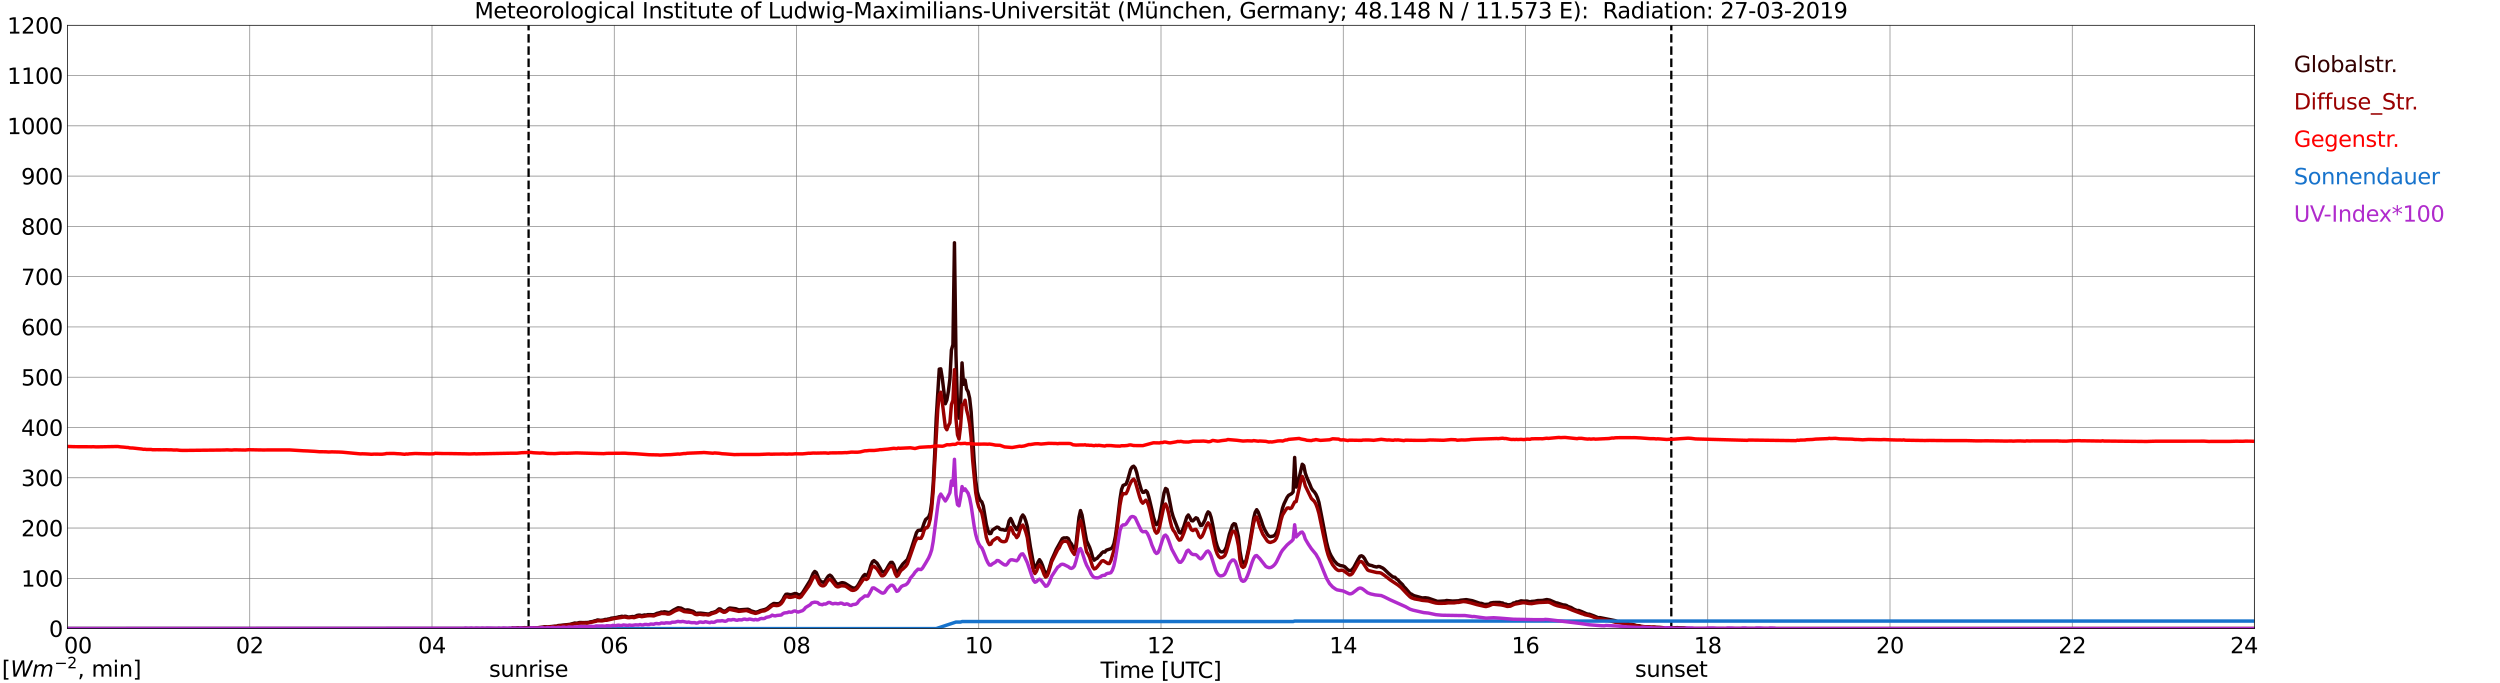 <?xml version="1.0" encoding="utf-8" standalone="no"?>
<!DOCTYPE svg PUBLIC "-//W3C//DTD SVG 1.1//EN"
  "http://www.w3.org/Graphics/SVG/1.1/DTD/svg11.dtd">
<svg xmlns:xlink="http://www.w3.org/1999/xlink" width="1085.4pt" height="296.64pt" viewBox="0 0 1085.4 296.64" xmlns="http://www.w3.org/2000/svg" version="1.1">
 <defs>
  <style type="text/css">*{stroke-linejoin: round; stroke-linecap: butt}</style>
 </defs>
 <g id="figure_1">
  <g id="patch_1">
   <path d="M 0 296.64 
L 1085.4 296.64 
L 1085.4 0 
L 0 0 
z
" style="fill: #ffffff"/>
  </g>
  <g id="axes_1">
   <g id="patch_2">
    <path d="M 29.306 272.909 
L 978.814 272.909 
L 978.814 10.976 
L 29.306 10.976 
z
" style="fill: #ffffff"/>
   </g>
   <g id="patch_3">
    <path d="M 978.814 272.909 
L 978.814 272.909 
L 978.814 10.976 
L 978.814 10.976 
z
" clip-path="url(#pf2d4c8b9cb)" style="fill: #d3d3d3; opacity: 0.25; stroke: #d3d3d3; stroke-linejoin: miter"/>
   </g>
   <g id="matplotlib.axis_1">
    <g id="xtick_1">
     <g id="line2d_1">
      <path d="M 29.306 272.909 
L 29.306 10.976 
" clip-path="url(#pf2d4c8b9cb)" style="fill: none; stroke: #808080; stroke-width: 0.3; stroke-linecap: square"/>
     </g>
     <g id="line2d_2"/>
     <g id="text_1">
      <!--    00 -->
      <g transform="translate(18.733 283.627) scale(0.095 -0.095)">
       <defs>
        <path id="DejaVuSans-20" transform="scale(0.016)"/>
        <path id="DejaVuSans-30" d="M 2034 4250 
Q 1547 4250 1301 3770 
Q 1056 3291 1056 2328 
Q 1056 1369 1301 889 
Q 1547 409 2034 409 
Q 2525 409 2770 889 
Q 3016 1369 3016 2328 
Q 3016 3291 2770 3770 
Q 2525 4250 2034 4250 
z
M 2034 4750 
Q 2819 4750 3233 4129 
Q 3647 3509 3647 2328 
Q 3647 1150 3233 529 
Q 2819 -91 2034 -91 
Q 1250 -91 836 529 
Q 422 1150 422 2328 
Q 422 3509 836 4129 
Q 1250 4750 2034 4750 
z
" transform="scale(0.016)"/>
       </defs>
       <use xlink:href="#DejaVuSans-20"/>
       <use xlink:href="#DejaVuSans-20" transform="translate(31.787 0)"/>
       <use xlink:href="#DejaVuSans-20" transform="translate(63.574 0)"/>
       <use xlink:href="#DejaVuSans-30" transform="translate(95.361 0)"/>
       <use xlink:href="#DejaVuSans-30" transform="translate(158.984 0)"/>
      </g>
     </g>
    </g>
    <g id="xtick_2">
     <g id="line2d_3">
      <path d="M 108.431 272.909 
L 108.431 10.976 
" clip-path="url(#pf2d4c8b9cb)" style="fill: none; stroke: #808080; stroke-width: 0.3; stroke-linecap: square"/>
     </g>
     <g id="line2d_4"/>
     <g id="text_2">
      <!-- 02 -->
      <g transform="translate(102.387 283.627) scale(0.095 -0.095)">
       <defs>
        <path id="DejaVuSans-32" d="M 1228 531 
L 3431 531 
L 3431 0 
L 469 0 
L 469 531 
Q 828 903 1448 1529 
Q 2069 2156 2228 2338 
Q 2531 2678 2651 2914 
Q 2772 3150 2772 3378 
Q 2772 3750 2511 3984 
Q 2250 4219 1831 4219 
Q 1534 4219 1204 4116 
Q 875 4013 500 3803 
L 500 4441 
Q 881 4594 1212 4672 
Q 1544 4750 1819 4750 
Q 2544 4750 2975 4387 
Q 3406 4025 3406 3419 
Q 3406 3131 3298 2873 
Q 3191 2616 2906 2266 
Q 2828 2175 2409 1742 
Q 1991 1309 1228 531 
z
" transform="scale(0.016)"/>
       </defs>
       <use xlink:href="#DejaVuSans-30"/>
       <use xlink:href="#DejaVuSans-32" transform="translate(63.623 0)"/>
      </g>
     </g>
    </g>
    <g id="xtick_3">
     <g id="line2d_5">
      <path d="M 187.557 272.909 
L 187.557 10.976 
" clip-path="url(#pf2d4c8b9cb)" style="fill: none; stroke: #808080; stroke-width: 0.3; stroke-linecap: square"/>
     </g>
     <g id="line2d_6"/>
     <g id="text_3">
      <!-- 04 -->
      <g transform="translate(181.513 283.627) scale(0.095 -0.095)">
       <defs>
        <path id="DejaVuSans-34" d="M 2419 4116 
L 825 1625 
L 2419 1625 
L 2419 4116 
z
M 2253 4666 
L 3047 4666 
L 3047 1625 
L 3713 1625 
L 3713 1100 
L 3047 1100 
L 3047 0 
L 2419 0 
L 2419 1100 
L 313 1100 
L 313 1709 
L 2253 4666 
z
" transform="scale(0.016)"/>
       </defs>
       <use xlink:href="#DejaVuSans-30"/>
       <use xlink:href="#DejaVuSans-34" transform="translate(63.623 0)"/>
      </g>
     </g>
    </g>
    <g id="xtick_4">
     <g id="line2d_7">
      <path d="M 266.683 272.909 
L 266.683 10.976 
" clip-path="url(#pf2d4c8b9cb)" style="fill: none; stroke: #808080; stroke-width: 0.3; stroke-linecap: square"/>
     </g>
     <g id="line2d_8"/>
     <g id="text_4">
      <!-- 06 -->
      <g transform="translate(260.638 283.627) scale(0.095 -0.095)">
       <defs>
        <path id="DejaVuSans-36" d="M 2113 2584 
Q 1688 2584 1439 2293 
Q 1191 2003 1191 1497 
Q 1191 994 1439 701 
Q 1688 409 2113 409 
Q 2538 409 2786 701 
Q 3034 994 3034 1497 
Q 3034 2003 2786 2293 
Q 2538 2584 2113 2584 
z
M 3366 4563 
L 3366 3988 
Q 3128 4100 2886 4159 
Q 2644 4219 2406 4219 
Q 1781 4219 1451 3797 
Q 1122 3375 1075 2522 
Q 1259 2794 1537 2939 
Q 1816 3084 2150 3084 
Q 2853 3084 3261 2657 
Q 3669 2231 3669 1497 
Q 3669 778 3244 343 
Q 2819 -91 2113 -91 
Q 1303 -91 875 529 
Q 447 1150 447 2328 
Q 447 3434 972 4092 
Q 1497 4750 2381 4750 
Q 2619 4750 2861 4703 
Q 3103 4656 3366 4563 
z
" transform="scale(0.016)"/>
       </defs>
       <use xlink:href="#DejaVuSans-30"/>
       <use xlink:href="#DejaVuSans-36" transform="translate(63.623 0)"/>
      </g>
     </g>
    </g>
    <g id="xtick_5">
     <g id="line2d_9">
      <path d="M 345.808 272.909 
L 345.808 10.976 
" clip-path="url(#pf2d4c8b9cb)" style="fill: none; stroke: #808080; stroke-width: 0.3; stroke-linecap: square"/>
     </g>
     <g id="line2d_10"/>
     <g id="text_5">
      <!-- 08 -->
      <g transform="translate(339.764 283.627) scale(0.095 -0.095)">
       <defs>
        <path id="DejaVuSans-38" d="M 2034 2216 
Q 1584 2216 1326 1975 
Q 1069 1734 1069 1313 
Q 1069 891 1326 650 
Q 1584 409 2034 409 
Q 2484 409 2743 651 
Q 3003 894 3003 1313 
Q 3003 1734 2745 1975 
Q 2488 2216 2034 2216 
z
M 1403 2484 
Q 997 2584 770 2862 
Q 544 3141 544 3541 
Q 544 4100 942 4425 
Q 1341 4750 2034 4750 
Q 2731 4750 3128 4425 
Q 3525 4100 3525 3541 
Q 3525 3141 3298 2862 
Q 3072 2584 2669 2484 
Q 3125 2378 3379 2068 
Q 3634 1759 3634 1313 
Q 3634 634 3220 271 
Q 2806 -91 2034 -91 
Q 1263 -91 848 271 
Q 434 634 434 1313 
Q 434 1759 690 2068 
Q 947 2378 1403 2484 
z
M 1172 3481 
Q 1172 3119 1398 2916 
Q 1625 2713 2034 2713 
Q 2441 2713 2670 2916 
Q 2900 3119 2900 3481 
Q 2900 3844 2670 4047 
Q 2441 4250 2034 4250 
Q 1625 4250 1398 4047 
Q 1172 3844 1172 3481 
z
" transform="scale(0.016)"/>
       </defs>
       <use xlink:href="#DejaVuSans-30"/>
       <use xlink:href="#DejaVuSans-38" transform="translate(63.623 0)"/>
      </g>
     </g>
    </g>
    <g id="xtick_6">
     <g id="line2d_11">
      <path d="M 424.934 272.909 
L 424.934 10.976 
" clip-path="url(#pf2d4c8b9cb)" style="fill: none; stroke: #808080; stroke-width: 0.3; stroke-linecap: square"/>
     </g>
     <g id="line2d_12"/>
     <g id="text_6">
      <!-- 10 -->
      <g transform="translate(418.89 283.627) scale(0.095 -0.095)">
       <defs>
        <path id="DejaVuSans-31" d="M 794 531 
L 1825 531 
L 1825 4091 
L 703 3866 
L 703 4441 
L 1819 4666 
L 2450 4666 
L 2450 531 
L 3481 531 
L 3481 0 
L 794 0 
L 794 531 
z
" transform="scale(0.016)"/>
       </defs>
       <use xlink:href="#DejaVuSans-31"/>
       <use xlink:href="#DejaVuSans-30" transform="translate(63.623 0)"/>
      </g>
     </g>
    </g>
    <g id="xtick_7">
     <g id="line2d_13">
      <path d="M 504.06 272.909 
L 504.06 10.976 
" clip-path="url(#pf2d4c8b9cb)" style="fill: none; stroke: #808080; stroke-width: 0.3; stroke-linecap: square"/>
     </g>
     <g id="line2d_14"/>
     <g id="text_7">
      <!-- 12 -->
      <g transform="translate(498.015 283.627) scale(0.095 -0.095)">
       <use xlink:href="#DejaVuSans-31"/>
       <use xlink:href="#DejaVuSans-32" transform="translate(63.623 0)"/>
      </g>
     </g>
    </g>
    <g id="xtick_8">
     <g id="line2d_15">
      <path d="M 583.185 272.909 
L 583.185 10.976 
" clip-path="url(#pf2d4c8b9cb)" style="fill: none; stroke: #808080; stroke-width: 0.3; stroke-linecap: square"/>
     </g>
     <g id="line2d_16"/>
     <g id="text_8">
      <!-- 14 -->
      <g transform="translate(577.141 283.627) scale(0.095 -0.095)">
       <use xlink:href="#DejaVuSans-31"/>
       <use xlink:href="#DejaVuSans-34" transform="translate(63.623 0)"/>
      </g>
     </g>
    </g>
    <g id="xtick_9">
     <g id="line2d_17">
      <path d="M 662.311 272.909 
L 662.311 10.976 
" clip-path="url(#pf2d4c8b9cb)" style="fill: none; stroke: #808080; stroke-width: 0.3; stroke-linecap: square"/>
     </g>
     <g id="line2d_18"/>
     <g id="text_9">
      <!-- 16 -->
      <g transform="translate(656.267 283.627) scale(0.095 -0.095)">
       <use xlink:href="#DejaVuSans-31"/>
       <use xlink:href="#DejaVuSans-36" transform="translate(63.623 0)"/>
      </g>
     </g>
    </g>
    <g id="xtick_10">
     <g id="line2d_19">
      <path d="M 741.437 272.909 
L 741.437 10.976 
" clip-path="url(#pf2d4c8b9cb)" style="fill: none; stroke: #808080; stroke-width: 0.3; stroke-linecap: square"/>
     </g>
     <g id="line2d_20"/>
     <g id="text_10">
      <!-- 18 -->
      <g transform="translate(735.392 283.627) scale(0.095 -0.095)">
       <use xlink:href="#DejaVuSans-31"/>
       <use xlink:href="#DejaVuSans-38" transform="translate(63.623 0)"/>
      </g>
     </g>
    </g>
    <g id="xtick_11">
     <g id="line2d_21">
      <path d="M 820.562 272.909 
L 820.562 10.976 
" clip-path="url(#pf2d4c8b9cb)" style="fill: none; stroke: #808080; stroke-width: 0.3; stroke-linecap: square"/>
     </g>
     <g id="line2d_22"/>
     <g id="text_11">
      <!-- 20 -->
      <g transform="translate(814.518 283.627) scale(0.095 -0.095)">
       <use xlink:href="#DejaVuSans-32"/>
       <use xlink:href="#DejaVuSans-30" transform="translate(63.623 0)"/>
      </g>
     </g>
    </g>
    <g id="xtick_12">
     <g id="line2d_23">
      <path d="M 899.688 272.909 
L 899.688 10.976 
" clip-path="url(#pf2d4c8b9cb)" style="fill: none; stroke: #808080; stroke-width: 0.3; stroke-linecap: square"/>
     </g>
     <g id="line2d_24"/>
     <g id="text_12">
      <!-- 22 -->
      <g transform="translate(893.644 283.627) scale(0.095 -0.095)">
       <use xlink:href="#DejaVuSans-32"/>
       <use xlink:href="#DejaVuSans-32" transform="translate(63.623 0)"/>
      </g>
     </g>
    </g>
    <g id="xtick_13">
     <g id="line2d_25">
      <path d="M 978.814 272.909 
L 978.814 10.976 
" clip-path="url(#pf2d4c8b9cb)" style="fill: none; stroke: #808080; stroke-width: 0.3; stroke-linecap: square"/>
     </g>
     <g id="line2d_26"/>
     <g id="text_13">
      <!-- 24    -->
      <g transform="translate(968.241 283.627) scale(0.095 -0.095)">
       <use xlink:href="#DejaVuSans-32"/>
       <use xlink:href="#DejaVuSans-34" transform="translate(63.623 0)"/>
       <use xlink:href="#DejaVuSans-20" transform="translate(127.246 0)"/>
       <use xlink:href="#DejaVuSans-20" transform="translate(159.033 0)"/>
       <use xlink:href="#DejaVuSans-20" transform="translate(190.82 0)"/>
      </g>
     </g>
    </g>
    <g id="text_14">
     <!-- Time [UTC] -->
     <g transform="translate(477.806 294.322) scale(0.095 -0.095)">
      <defs>
       <path id="DejaVuSans-54" d="M -19 4666 
L 3928 4666 
L 3928 4134 
L 2272 4134 
L 2272 0 
L 1638 0 
L 1638 4134 
L -19 4134 
L -19 4666 
z
" transform="scale(0.016)"/>
       <path id="DejaVuSans-69" d="M 603 3500 
L 1178 3500 
L 1178 0 
L 603 0 
L 603 3500 
z
M 603 4863 
L 1178 4863 
L 1178 4134 
L 603 4134 
L 603 4863 
z
" transform="scale(0.016)"/>
       <path id="DejaVuSans-6d" d="M 3328 2828 
Q 3544 3216 3844 3400 
Q 4144 3584 4550 3584 
Q 5097 3584 5394 3201 
Q 5691 2819 5691 2113 
L 5691 0 
L 5113 0 
L 5113 2094 
Q 5113 2597 4934 2840 
Q 4756 3084 4391 3084 
Q 3944 3084 3684 2787 
Q 3425 2491 3425 1978 
L 3425 0 
L 2847 0 
L 2847 2094 
Q 2847 2600 2669 2842 
Q 2491 3084 2119 3084 
Q 1678 3084 1418 2786 
Q 1159 2488 1159 1978 
L 1159 0 
L 581 0 
L 581 3500 
L 1159 3500 
L 1159 2956 
Q 1356 3278 1631 3431 
Q 1906 3584 2284 3584 
Q 2666 3584 2933 3390 
Q 3200 3197 3328 2828 
z
" transform="scale(0.016)"/>
       <path id="DejaVuSans-65" d="M 3597 1894 
L 3597 1613 
L 953 1613 
Q 991 1019 1311 708 
Q 1631 397 2203 397 
Q 2534 397 2845 478 
Q 3156 559 3463 722 
L 3463 178 
Q 3153 47 2828 -22 
Q 2503 -91 2169 -91 
Q 1331 -91 842 396 
Q 353 884 353 1716 
Q 353 2575 817 3079 
Q 1281 3584 2069 3584 
Q 2775 3584 3186 3129 
Q 3597 2675 3597 1894 
z
M 3022 2063 
Q 3016 2534 2758 2815 
Q 2500 3097 2075 3097 
Q 1594 3097 1305 2825 
Q 1016 2553 972 2059 
L 3022 2063 
z
" transform="scale(0.016)"/>
       <path id="DejaVuSans-5b" d="M 550 4863 
L 1875 4863 
L 1875 4416 
L 1125 4416 
L 1125 -397 
L 1875 -397 
L 1875 -844 
L 550 -844 
L 550 4863 
z
" transform="scale(0.016)"/>
       <path id="DejaVuSans-55" d="M 556 4666 
L 1191 4666 
L 1191 1831 
Q 1191 1081 1462 751 
Q 1734 422 2344 422 
Q 2950 422 3222 751 
Q 3494 1081 3494 1831 
L 3494 4666 
L 4128 4666 
L 4128 1753 
Q 4128 841 3676 375 
Q 3225 -91 2344 -91 
Q 1459 -91 1007 375 
Q 556 841 556 1753 
L 556 4666 
z
" transform="scale(0.016)"/>
       <path id="DejaVuSans-43" d="M 4122 4306 
L 4122 3641 
Q 3803 3938 3442 4084 
Q 3081 4231 2675 4231 
Q 1875 4231 1450 3742 
Q 1025 3253 1025 2328 
Q 1025 1406 1450 917 
Q 1875 428 2675 428 
Q 3081 428 3442 575 
Q 3803 722 4122 1019 
L 4122 359 
Q 3791 134 3420 21 
Q 3050 -91 2638 -91 
Q 1578 -91 968 557 
Q 359 1206 359 2328 
Q 359 3453 968 4101 
Q 1578 4750 2638 4750 
Q 3056 4750 3426 4639 
Q 3797 4528 4122 4306 
z
" transform="scale(0.016)"/>
       <path id="DejaVuSans-5d" d="M 1947 4863 
L 1947 -844 
L 622 -844 
L 622 -397 
L 1369 -397 
L 1369 4416 
L 622 4416 
L 622 4863 
L 1947 4863 
z
" transform="scale(0.016)"/>
      </defs>
      <use xlink:href="#DejaVuSans-54"/>
      <use xlink:href="#DejaVuSans-69" transform="translate(57.959 0)"/>
      <use xlink:href="#DejaVuSans-6d" transform="translate(85.742 0)"/>
      <use xlink:href="#DejaVuSans-65" transform="translate(183.154 0)"/>
      <use xlink:href="#DejaVuSans-20" transform="translate(244.678 0)"/>
      <use xlink:href="#DejaVuSans-5b" transform="translate(276.465 0)"/>
      <use xlink:href="#DejaVuSans-55" transform="translate(315.479 0)"/>
      <use xlink:href="#DejaVuSans-54" transform="translate(388.672 0)"/>
      <use xlink:href="#DejaVuSans-43" transform="translate(443.881 0)"/>
      <use xlink:href="#DejaVuSans-5d" transform="translate(513.705 0)"/>
     </g>
    </g>
   </g>
   <g id="matplotlib.axis_2">
    <g id="ytick_1">
     <g id="line2d_27">
      <path d="M 29.306 272.909 
L 978.814 272.909 
" clip-path="url(#pf2d4c8b9cb)" style="fill: none; stroke: #808080; stroke-width: 0.3; stroke-linecap: square"/>
     </g>
     <g id="line2d_28"/>
     <g id="text_15">
      <!-- 0 -->
      <g transform="translate(21.261 276.518) scale(0.095 -0.095)">
       <use xlink:href="#DejaVuSans-30"/>
      </g>
     </g>
    </g>
    <g id="ytick_2">
     <g id="line2d_29">
      <path d="M 29.306 251.081 
L 978.814 251.081 
" clip-path="url(#pf2d4c8b9cb)" style="fill: none; stroke: #808080; stroke-width: 0.3; stroke-linecap: square"/>
     </g>
     <g id="line2d_30"/>
     <g id="text_16">
      <!-- 100 -->
      <g transform="translate(9.173 254.69) scale(0.095 -0.095)">
       <use xlink:href="#DejaVuSans-31"/>
       <use xlink:href="#DejaVuSans-30" transform="translate(63.623 0)"/>
       <use xlink:href="#DejaVuSans-30" transform="translate(127.246 0)"/>
      </g>
     </g>
    </g>
    <g id="ytick_3">
     <g id="line2d_31">
      <path d="M 29.306 229.253 
L 978.814 229.253 
" clip-path="url(#pf2d4c8b9cb)" style="fill: none; stroke: #808080; stroke-width: 0.3; stroke-linecap: square"/>
     </g>
     <g id="line2d_32"/>
     <g id="text_17">
      <!-- 200 -->
      <g transform="translate(9.173 232.863) scale(0.095 -0.095)">
       <use xlink:href="#DejaVuSans-32"/>
       <use xlink:href="#DejaVuSans-30" transform="translate(63.623 0)"/>
       <use xlink:href="#DejaVuSans-30" transform="translate(127.246 0)"/>
      </g>
     </g>
    </g>
    <g id="ytick_4">
     <g id="line2d_33">
      <path d="M 29.306 207.426 
L 978.814 207.426 
" clip-path="url(#pf2d4c8b9cb)" style="fill: none; stroke: #808080; stroke-width: 0.3; stroke-linecap: square"/>
     </g>
     <g id="line2d_34"/>
     <g id="text_18">
      <!-- 300 -->
      <g transform="translate(9.173 211.035) scale(0.095 -0.095)">
       <defs>
        <path id="DejaVuSans-33" d="M 2597 2516 
Q 3050 2419 3304 2112 
Q 3559 1806 3559 1356 
Q 3559 666 3084 287 
Q 2609 -91 1734 -91 
Q 1441 -91 1130 -33 
Q 819 25 488 141 
L 488 750 
Q 750 597 1062 519 
Q 1375 441 1716 441 
Q 2309 441 2620 675 
Q 2931 909 2931 1356 
Q 2931 1769 2642 2001 
Q 2353 2234 1838 2234 
L 1294 2234 
L 1294 2753 
L 1863 2753 
Q 2328 2753 2575 2939 
Q 2822 3125 2822 3475 
Q 2822 3834 2567 4026 
Q 2313 4219 1838 4219 
Q 1578 4219 1281 4162 
Q 984 4106 628 3988 
L 628 4550 
Q 988 4650 1302 4700 
Q 1616 4750 1894 4750 
Q 2613 4750 3031 4423 
Q 3450 4097 3450 3541 
Q 3450 3153 3228 2886 
Q 3006 2619 2597 2516 
z
" transform="scale(0.016)"/>
       </defs>
       <use xlink:href="#DejaVuSans-33"/>
       <use xlink:href="#DejaVuSans-30" transform="translate(63.623 0)"/>
       <use xlink:href="#DejaVuSans-30" transform="translate(127.246 0)"/>
      </g>
     </g>
    </g>
    <g id="ytick_5">
     <g id="line2d_35">
      <path d="M 29.306 185.598 
L 978.814 185.598 
" clip-path="url(#pf2d4c8b9cb)" style="fill: none; stroke: #808080; stroke-width: 0.3; stroke-linecap: square"/>
     </g>
     <g id="line2d_36"/>
     <g id="text_19">
      <!-- 400 -->
      <g transform="translate(9.173 189.207) scale(0.095 -0.095)">
       <use xlink:href="#DejaVuSans-34"/>
       <use xlink:href="#DejaVuSans-30" transform="translate(63.623 0)"/>
       <use xlink:href="#DejaVuSans-30" transform="translate(127.246 0)"/>
      </g>
     </g>
    </g>
    <g id="ytick_6">
     <g id="line2d_37">
      <path d="M 29.306 163.77 
L 978.814 163.77 
" clip-path="url(#pf2d4c8b9cb)" style="fill: none; stroke: #808080; stroke-width: 0.3; stroke-linecap: square"/>
     </g>
     <g id="line2d_38"/>
     <g id="text_20">
      <!-- 500 -->
      <g transform="translate(9.173 167.379) scale(0.095 -0.095)">
       <defs>
        <path id="DejaVuSans-35" d="M 691 4666 
L 3169 4666 
L 3169 4134 
L 1269 4134 
L 1269 2991 
Q 1406 3038 1543 3061 
Q 1681 3084 1819 3084 
Q 2600 3084 3056 2656 
Q 3513 2228 3513 1497 
Q 3513 744 3044 326 
Q 2575 -91 1722 -91 
Q 1428 -91 1123 -41 
Q 819 9 494 109 
L 494 744 
Q 775 591 1075 516 
Q 1375 441 1709 441 
Q 2250 441 2565 725 
Q 2881 1009 2881 1497 
Q 2881 1984 2565 2268 
Q 2250 2553 1709 2553 
Q 1456 2553 1204 2497 
Q 953 2441 691 2322 
L 691 4666 
z
" transform="scale(0.016)"/>
       </defs>
       <use xlink:href="#DejaVuSans-35"/>
       <use xlink:href="#DejaVuSans-30" transform="translate(63.623 0)"/>
       <use xlink:href="#DejaVuSans-30" transform="translate(127.246 0)"/>
      </g>
     </g>
    </g>
    <g id="ytick_7">
     <g id="line2d_39">
      <path d="M 29.306 141.942 
L 978.814 141.942 
" clip-path="url(#pf2d4c8b9cb)" style="fill: none; stroke: #808080; stroke-width: 0.3; stroke-linecap: square"/>
     </g>
     <g id="line2d_40"/>
     <g id="text_21">
      <!-- 600 -->
      <g transform="translate(9.173 145.551) scale(0.095 -0.095)">
       <use xlink:href="#DejaVuSans-36"/>
       <use xlink:href="#DejaVuSans-30" transform="translate(63.623 0)"/>
       <use xlink:href="#DejaVuSans-30" transform="translate(127.246 0)"/>
      </g>
     </g>
    </g>
    <g id="ytick_8">
     <g id="line2d_41">
      <path d="M 29.306 120.114 
L 978.814 120.114 
" clip-path="url(#pf2d4c8b9cb)" style="fill: none; stroke: #808080; stroke-width: 0.3; stroke-linecap: square"/>
     </g>
     <g id="line2d_42"/>
     <g id="text_22">
      <!-- 700 -->
      <g transform="translate(9.173 123.724) scale(0.095 -0.095)">
       <defs>
        <path id="DejaVuSans-37" d="M 525 4666 
L 3525 4666 
L 3525 4397 
L 1831 0 
L 1172 0 
L 2766 4134 
L 525 4134 
L 525 4666 
z
" transform="scale(0.016)"/>
       </defs>
       <use xlink:href="#DejaVuSans-37"/>
       <use xlink:href="#DejaVuSans-30" transform="translate(63.623 0)"/>
       <use xlink:href="#DejaVuSans-30" transform="translate(127.246 0)"/>
      </g>
     </g>
    </g>
    <g id="ytick_9">
     <g id="line2d_43">
      <path d="M 29.306 98.287 
L 978.814 98.287 
" clip-path="url(#pf2d4c8b9cb)" style="fill: none; stroke: #808080; stroke-width: 0.3; stroke-linecap: square"/>
     </g>
     <g id="line2d_44"/>
     <g id="text_23">
      <!-- 800 -->
      <g transform="translate(9.173 101.896) scale(0.095 -0.095)">
       <use xlink:href="#DejaVuSans-38"/>
       <use xlink:href="#DejaVuSans-30" transform="translate(63.623 0)"/>
       <use xlink:href="#DejaVuSans-30" transform="translate(127.246 0)"/>
      </g>
     </g>
    </g>
    <g id="ytick_10">
     <g id="line2d_45">
      <path d="M 29.306 76.459 
L 978.814 76.459 
" clip-path="url(#pf2d4c8b9cb)" style="fill: none; stroke: #808080; stroke-width: 0.3; stroke-linecap: square"/>
     </g>
     <g id="line2d_46"/>
     <g id="text_24">
      <!-- 900 -->
      <g transform="translate(9.173 80.068) scale(0.095 -0.095)">
       <defs>
        <path id="DejaVuSans-39" d="M 703 97 
L 703 672 
Q 941 559 1184 500 
Q 1428 441 1663 441 
Q 2288 441 2617 861 
Q 2947 1281 2994 2138 
Q 2813 1869 2534 1725 
Q 2256 1581 1919 1581 
Q 1219 1581 811 2004 
Q 403 2428 403 3163 
Q 403 3881 828 4315 
Q 1253 4750 1959 4750 
Q 2769 4750 3195 4129 
Q 3622 3509 3622 2328 
Q 3622 1225 3098 567 
Q 2575 -91 1691 -91 
Q 1453 -91 1209 -44 
Q 966 3 703 97 
z
M 1959 2075 
Q 2384 2075 2632 2365 
Q 2881 2656 2881 3163 
Q 2881 3666 2632 3958 
Q 2384 4250 1959 4250 
Q 1534 4250 1286 3958 
Q 1038 3666 1038 3163 
Q 1038 2656 1286 2365 
Q 1534 2075 1959 2075 
z
" transform="scale(0.016)"/>
       </defs>
       <use xlink:href="#DejaVuSans-39"/>
       <use xlink:href="#DejaVuSans-30" transform="translate(63.623 0)"/>
       <use xlink:href="#DejaVuSans-30" transform="translate(127.246 0)"/>
      </g>
     </g>
    </g>
    <g id="ytick_11">
     <g id="line2d_47">
      <path d="M 29.306 54.631 
L 978.814 54.631 
" clip-path="url(#pf2d4c8b9cb)" style="fill: none; stroke: #808080; stroke-width: 0.3; stroke-linecap: square"/>
     </g>
     <g id="line2d_48"/>
     <g id="text_25">
      <!-- 1000 -->
      <g transform="translate(3.128 58.24) scale(0.095 -0.095)">
       <use xlink:href="#DejaVuSans-31"/>
       <use xlink:href="#DejaVuSans-30" transform="translate(63.623 0)"/>
       <use xlink:href="#DejaVuSans-30" transform="translate(127.246 0)"/>
       <use xlink:href="#DejaVuSans-30" transform="translate(190.869 0)"/>
      </g>
     </g>
    </g>
    <g id="ytick_12">
     <g id="line2d_49">
      <path d="M 29.306 32.803 
L 978.814 32.803 
" clip-path="url(#pf2d4c8b9cb)" style="fill: none; stroke: #808080; stroke-width: 0.3; stroke-linecap: square"/>
     </g>
     <g id="line2d_50"/>
     <g id="text_26">
      <!-- 1100 -->
      <g transform="translate(3.128 36.413) scale(0.095 -0.095)">
       <use xlink:href="#DejaVuSans-31"/>
       <use xlink:href="#DejaVuSans-31" transform="translate(63.623 0)"/>
       <use xlink:href="#DejaVuSans-30" transform="translate(127.246 0)"/>
       <use xlink:href="#DejaVuSans-30" transform="translate(190.869 0)"/>
      </g>
     </g>
    </g>
    <g id="ytick_13">
     <g id="line2d_51">
      <path d="M 29.306 10.976 
L 978.814 10.976 
" clip-path="url(#pf2d4c8b9cb)" style="fill: none; stroke: #808080; stroke-width: 0.3; stroke-linecap: square"/>
     </g>
     <g id="line2d_52"/>
     <g id="text_27">
      <!-- 1200 -->
      <g transform="translate(3.128 14.585) scale(0.095 -0.095)">
       <use xlink:href="#DejaVuSans-31"/>
       <use xlink:href="#DejaVuSans-32" transform="translate(63.623 0)"/>
       <use xlink:href="#DejaVuSans-30" transform="translate(127.246 0)"/>
       <use xlink:href="#DejaVuSans-30" transform="translate(190.869 0)"/>
      </g>
     </g>
    </g>
   </g>
   <g id="line2d_53">
    <path d="M 229.494 272.909 
L 229.494 10.976 
" clip-path="url(#pf2d4c8b9cb)" style="fill: none; stroke-dasharray: 3.7,1.6; stroke-dashoffset: 0; stroke: #000000"/>
   </g>
   <g id="line2d_54">
    <path d="M 725.612 272.909 
L 725.612 10.976 
" clip-path="url(#pf2d4c8b9cb)" style="fill: none; stroke-dasharray: 3.7,1.6; stroke-dashoffset: 0; stroke: #000000"/>
   </g>
   <g id="line2d_55">
    <path d="M 29.306 272.909 
L 221.845 272.909 
L 222.504 272.688 
L 225.801 272.564 
L 226.461 272.658 
L 227.779 272.501 
L 228.439 272.564 
L 229.757 272.531 
L 231.736 272.531 
L 232.395 272.625 
L 234.373 272.437 
L 235.692 272.313 
L 236.351 272.123 
L 237.67 272.186 
L 240.967 271.872 
L 241.626 271.935 
L 242.286 271.59 
L 243.604 271.497 
L 247.561 271.058 
L 249.539 270.492 
L 250.198 270.586 
L 250.858 270.492 
L 251.517 270.274 
L 253.495 270.305 
L 255.473 270.241 
L 256.133 270.023 
L 257.451 269.803 
L 258.111 269.552 
L 258.77 269.427 
L 259.43 269.144 
L 260.748 269.333 
L 262.067 269.176 
L 262.726 268.925 
L 263.386 268.956 
L 264.045 268.738 
L 264.705 268.674 
L 265.364 268.393 
L 266.683 268.235 
L 268.002 268.015 
L 268.661 267.797 
L 269.32 267.733 
L 269.98 267.546 
L 270.639 267.733 
L 271.298 267.546 
L 271.958 267.64 
L 272.617 267.891 
L 273.277 267.891 
L 274.595 267.67 
L 275.255 267.764 
L 275.914 267.546 
L 276.573 267.201 
L 277.233 267.074 
L 277.892 267.074 
L 278.552 267.295 
L 279.87 266.98 
L 280.53 267.074 
L 281.189 266.856 
L 283.827 266.887 
L 284.486 266.666 
L 285.145 266.321 
L 286.464 266.009 
L 287.124 265.725 
L 287.783 265.789 
L 288.442 265.601 
L 290.42 265.976 
L 291.08 265.725 
L 292.399 264.878 
L 294.377 263.844 
L 295.696 264.034 
L 297.014 264.723 
L 297.674 264.942 
L 298.333 264.785 
L 298.992 264.848 
L 300.971 265.444 
L 302.289 266.415 
L 302.949 266.227 
L 304.267 266.197 
L 307.564 266.605 
L 308.224 266.384 
L 308.883 266.009 
L 309.543 265.915 
L 310.861 265.444 
L 312.18 264.346 
L 312.839 264.44 
L 313.499 265.005 
L 314.158 265.287 
L 314.818 265.287 
L 315.477 264.942 
L 316.136 264.346 
L 316.796 263.97 
L 319.433 264.282 
L 320.752 264.785 
L 324.708 264.503 
L 325.368 264.754 
L 326.027 265.193 
L 328.005 265.789 
L 328.665 265.695 
L 329.324 265.474 
L 329.983 265.129 
L 331.961 264.63 
L 332.621 264.379 
L 333.28 263.97 
L 334.599 262.809 
L 335.918 261.995 
L 337.236 262.119 
L 337.896 262.089 
L 338.555 261.901 
L 339.215 261.242 
L 339.874 260.364 
L 340.533 259.015 
L 341.193 258.042 
L 341.852 257.948 
L 343.171 258.199 
L 343.83 258.105 
L 345.149 257.666 
L 345.808 257.76 
L 346.468 258.136 
L 347.127 258.293 
L 347.787 258.042 
L 348.446 257.322 
L 351.743 251.989 
L 353.062 248.916 
L 353.721 248.102 
L 354.38 248.54 
L 355.699 251.677 
L 356.359 252.367 
L 357.018 252.742 
L 357.677 252.805 
L 358.337 252.146 
L 358.996 250.987 
L 359.655 250.077 
L 360.315 249.699 
L 360.974 250.171 
L 362.952 253.087 
L 363.612 253.558 
L 364.271 253.465 
L 364.93 253.15 
L 365.59 252.963 
L 366.249 253.056 
L 366.909 253.275 
L 369.546 254.938 
L 370.206 255.22 
L 370.865 255.377 
L 371.524 255.156 
L 372.184 254.56 
L 372.843 253.526 
L 374.162 251.112 
L 374.821 250.046 
L 375.481 249.418 
L 376.14 249.857 
L 376.799 249.354 
L 377.459 247.693 
L 378.118 245.404 
L 378.777 243.898 
L 379.437 243.398 
L 380.756 244.493 
L 382.074 246.626 
L 382.734 247.912 
L 383.393 248.383 
L 384.053 248.163 
L 384.712 247.442 
L 386.031 245.122 
L 386.69 244.181 
L 387.349 244.149 
L 388.009 245.153 
L 388.668 247.255 
L 389.328 248.697 
L 389.987 248.038 
L 390.646 246.753 
L 391.965 244.871 
L 393.943 242.926 
L 395.262 239.414 
L 397.899 231.229 
L 398.559 230.318 
L 399.218 230.194 
L 399.878 230.225 
L 400.537 229.19 
L 401.196 227.151 
L 401.856 225.584 
L 403.175 224.486 
L 403.834 222.729 
L 404.493 218.307 
L 405.153 210.185 
L 405.812 197.014 
L 406.471 181.584 
L 407.79 160.256 
L 408.45 160.131 
L 409.109 164.239 
L 410.428 175.28 
L 411.087 173.68 
L 411.746 169.947 
L 412.406 164.554 
L 413.065 151.976 
L 413.725 149.626 
L 414.384 105.405 
L 415.043 153.954 
L 415.703 176.753 
L 416.362 181.551 
L 417.022 176.127 
L 417.681 157.56 
L 418.34 166.843 
L 419 164.992 
L 419.659 168.913 
L 420.318 170.074 
L 420.978 172.896 
L 421.637 178.886 
L 422.956 200.275 
L 423.615 208.46 
L 424.275 213.478 
L 424.934 215.766 
L 425.593 217.272 
L 426.253 217.868 
L 426.912 219.749 
L 428.231 227.653 
L 428.89 230.161 
L 429.55 231.667 
L 430.209 231.604 
L 430.869 230.131 
L 432.847 228.845 
L 433.506 229.002 
L 434.165 229.786 
L 434.825 229.943 
L 435.484 229.974 
L 436.144 230.194 
L 436.803 230.161 
L 437.462 228.845 
L 438.122 226.117 
L 438.781 225.113 
L 439.44 226.368 
L 440.1 228.092 
L 440.759 228.812 
L 441.419 229.974 
L 442.078 229.127 
L 443.397 224.58 
L 444.056 223.576 
L 444.716 224.423 
L 445.375 226.274 
L 446.034 228.688 
L 447.353 237.469 
L 448.672 244.651 
L 449.331 246.375 
L 449.991 245.969 
L 450.65 244.118 
L 451.309 242.989 
L 451.969 243.961 
L 452.628 245.497 
L 453.287 247.506 
L 453.947 248.885 
L 454.606 248.885 
L 455.266 247.6 
L 456.584 243.051 
L 457.903 240.134 
L 458.563 238.598 
L 461.2 233.863 
L 461.859 233.518 
L 462.519 233.58 
L 463.178 233.455 
L 463.838 233.8 
L 464.497 235.273 
L 465.156 236.12 
L 465.816 237.469 
L 466.475 238.253 
L 467.134 236.592 
L 468.453 224.58 
L 469.113 221.664 
L 469.772 223.606 
L 471.091 231.229 
L 471.75 234.804 
L 473.069 237.626 
L 473.728 239.539 
L 474.388 241.985 
L 475.047 243.208 
L 475.706 242.706 
L 476.366 242.361 
L 477.025 241.547 
L 477.685 240.981 
L 478.344 240.104 
L 479.003 239.571 
L 479.663 239.696 
L 480.322 238.882 
L 482.3 238.222 
L 482.96 237.657 
L 483.619 236.057 
L 484.278 232.829 
L 484.938 227.935 
L 486.256 216.676 
L 486.916 212.538 
L 487.575 210.78 
L 488.894 210.185 
L 489.553 208.491 
L 490.872 203.817 
L 491.532 202.752 
L 492.191 202.407 
L 492.85 203.191 
L 493.51 205.136 
L 494.169 208.052 
L 495.488 212.631 
L 496.147 213.76 
L 496.807 213.697 
L 497.466 213.007 
L 498.125 213.697 
L 498.785 215.799 
L 500.103 221.38 
L 500.763 224.453 
L 501.422 226.619 
L 502.082 227.778 
L 502.741 227.372 
L 503.4 225.27 
L 505.379 214.011 
L 506.038 212.066 
L 506.697 212.474 
L 507.357 215.139 
L 508.675 221.976 
L 509.335 224.298 
L 511.972 231.135 
L 512.632 231.447 
L 513.291 230.351 
L 513.95 228.688 
L 515.269 224.423 
L 515.929 223.576 
L 516.588 224.674 
L 517.247 226.023 
L 517.907 226.147 
L 519.226 224.798 
L 519.885 225.113 
L 521.204 228.123 
L 521.863 228.029 
L 522.522 226.931 
L 523.182 225.615 
L 523.841 223.482 
L 524.501 222.227 
L 525.16 222.729 
L 525.819 224.643 
L 526.479 227.717 
L 527.797 234.771 
L 528.457 237.094 
L 529.116 238.63 
L 529.776 239.477 
L 530.435 239.632 
L 531.094 239.508 
L 531.754 238.912 
L 532.413 237.563 
L 533.732 231.982 
L 535.051 228.092 
L 535.71 227.372 
L 536.369 227.559 
L 537.029 230.067 
L 537.688 233.016 
L 538.348 239.32 
L 539.007 243.02 
L 539.666 244.275 
L 540.326 244.62 
L 540.985 243.334 
L 542.304 237.282 
L 544.282 225.082 
L 544.941 222.447 
L 545.601 221.286 
L 546.26 222.321 
L 547.579 225.929 
L 548.238 227.998 
L 548.898 229.629 
L 550.216 231.982 
L 550.876 232.733 
L 551.535 232.984 
L 552.854 232.733 
L 553.513 232.294 
L 554.173 231.229 
L 554.832 229.565 
L 556.81 220.627 
L 557.47 218.745 
L 558.788 215.986 
L 559.448 215.076 
L 560.766 214.325 
L 561.426 213.572 
L 562.085 198.611 
L 562.745 211.47 
L 563.404 210.248 
L 565.382 201.56 
L 566.042 202.156 
L 566.701 205.387 
L 567.36 207.236 
L 568.679 210.278 
L 569.338 211.942 
L 569.998 212.944 
L 570.657 213.603 
L 571.317 214.607 
L 571.976 216.05 
L 572.635 218.149 
L 573.954 224.955 
L 575.932 235.367 
L 576.592 237.971 
L 577.251 239.916 
L 577.91 241.296 
L 579.229 243.459 
L 580.548 244.871 
L 581.867 245.53 
L 583.185 245.749 
L 583.845 246.063 
L 585.164 247.379 
L 585.823 247.693 
L 586.482 247.757 
L 587.142 247.128 
L 587.801 246.281 
L 589.779 242.551 
L 590.439 241.514 
L 591.098 241.296 
L 591.757 241.641 
L 592.417 242.487 
L 593.076 243.773 
L 593.736 244.777 
L 594.395 245.279 
L 595.714 245.591 
L 596.373 245.875 
L 597.692 246.187 
L 598.351 245.936 
L 599.011 246 
L 600.329 246.626 
L 600.989 247.128 
L 602.967 249.042 
L 604.286 250.14 
L 604.945 250.546 
L 605.604 250.61 
L 606.264 251.332 
L 606.923 251.738 
L 607.582 252.554 
L 608.901 253.81 
L 609.561 254.781 
L 610.22 255.407 
L 612.198 257.697 
L 612.858 257.981 
L 613.517 258.42 
L 614.176 258.701 
L 615.495 259.046 
L 617.473 259.611 
L 618.792 259.517 
L 620.111 259.705 
L 624.067 261.085 
L 627.364 260.897 
L 628.023 260.709 
L 630.001 260.897 
L 630.661 260.958 
L 632.639 260.864 
L 633.298 260.834 
L 633.958 260.613 
L 636.595 260.332 
L 639.233 260.803 
L 642.53 261.932 
L 643.189 261.962 
L 644.508 262.434 
L 646.486 262.307 
L 647.145 261.805 
L 648.464 261.587 
L 651.102 261.554 
L 651.761 261.744 
L 652.42 261.805 
L 653.08 262.246 
L 653.739 262.246 
L 654.399 262.528 
L 655.058 262.591 
L 656.377 262.34 
L 657.036 261.805 
L 657.695 261.774 
L 658.355 261.336 
L 659.014 261.336 
L 660.333 260.864 
L 661.652 260.991 
L 662.97 260.958 
L 664.289 261.305 
L 664.949 261.115 
L 666.267 261.021 
L 667.586 260.74 
L 668.905 260.709 
L 669.564 260.709 
L 671.542 260.301 
L 672.861 260.552 
L 675.499 261.711 
L 676.158 261.805 
L 678.136 262.464 
L 678.796 262.652 
L 679.455 262.685 
L 680.114 262.872 
L 680.774 263.311 
L 682.092 263.75 
L 683.411 264.533 
L 684.73 265.099 
L 685.389 265.036 
L 686.708 265.538 
L 688.686 266.415 
L 689.346 266.636 
L 690.005 266.666 
L 691.983 267.389 
L 693.302 267.954 
L 693.961 268.203 
L 694.621 268.142 
L 701.215 269.458 
L 701.874 269.772 
L 702.533 269.929 
L 703.193 269.897 
L 703.852 270.054 
L 704.511 270.086 
L 705.83 270.492 
L 706.49 270.556 
L 707.149 270.901 
L 708.468 271.027 
L 710.446 271.59 
L 711.765 271.684 
L 712.424 271.935 
L 714.402 272.186 
L 715.721 272.219 
L 717.04 272.407 
L 717.699 272.28 
L 718.358 272.28 
L 719.018 272.407 
L 720.337 272.407 
L 723.633 272.625 
L 724.293 272.531 
L 726.271 272.594 
L 728.249 272.501 
L 729.568 272.594 
L 730.887 272.625 
L 731.546 272.658 
L 732.205 272.909 
L 978.154 272.909 
L 978.154 272.909 
" clip-path="url(#pf2d4c8b9cb)" style="fill: none; stroke: #330000; stroke-width: 1.5; stroke-linecap: square"/>
   </g>
   <g id="line2d_56">
    <path d="M 29.306 272.909 
L 221.845 272.909 
L 222.504 272.745 
L 225.142 272.704 
L 225.801 272.621 
L 227.12 272.662 
L 229.757 272.577 
L 233.714 272.536 
L 235.692 272.367 
L 241.626 271.948 
L 243.604 271.654 
L 246.242 271.403 
L 250.198 270.816 
L 252.176 270.521 
L 254.155 270.479 
L 254.814 270.562 
L 258.77 269.724 
L 259.43 269.512 
L 261.408 269.556 
L 262.726 269.303 
L 263.386 269.303 
L 266.683 268.548 
L 269.98 268.043 
L 270.639 267.919 
L 271.298 267.919 
L 272.617 268.17 
L 273.277 268.17 
L 273.936 268.043 
L 274.595 268.043 
L 275.255 268.17 
L 277.233 267.583 
L 277.892 267.541 
L 278.552 267.751 
L 281.189 267.33 
L 282.508 267.288 
L 283.827 267.415 
L 285.145 266.911 
L 286.464 266.574 
L 287.124 266.323 
L 289.102 266.406 
L 289.761 266.618 
L 290.42 266.618 
L 291.08 266.365 
L 293.058 265.232 
L 294.377 264.728 
L 295.036 264.645 
L 295.696 264.896 
L 297.014 265.527 
L 300.311 265.904 
L 300.971 266.155 
L 301.63 266.618 
L 302.289 266.828 
L 302.949 266.828 
L 303.608 266.66 
L 304.927 266.828 
L 305.586 266.911 
L 306.246 266.828 
L 307.564 267.037 
L 308.224 266.828 
L 308.883 266.491 
L 310.861 265.861 
L 312.18 264.981 
L 312.839 265.105 
L 314.158 265.819 
L 314.818 265.778 
L 315.477 265.4 
L 316.136 264.813 
L 316.796 264.56 
L 320.093 265.273 
L 320.752 265.442 
L 324.049 265.064 
L 325.368 265.483 
L 326.027 265.778 
L 328.005 266.323 
L 329.324 265.946 
L 330.643 265.359 
L 331.961 265.191 
L 333.28 264.518 
L 335.258 262.964 
L 335.918 262.798 
L 337.236 262.923 
L 337.896 262.84 
L 338.555 262.545 
L 339.215 261.999 
L 339.874 261.117 
L 340.533 259.858 
L 341.193 259.02 
L 341.852 259.02 
L 342.512 259.312 
L 343.171 259.356 
L 344.49 259.103 
L 345.149 258.852 
L 345.808 259.02 
L 346.468 259.356 
L 347.127 259.48 
L 347.787 259.103 
L 351.083 254.528 
L 351.743 253.436 
L 353.062 250.749 
L 353.721 250.121 
L 354.38 250.498 
L 355.699 253.31 
L 356.359 254.067 
L 357.018 254.36 
L 357.677 254.318 
L 358.337 253.772 
L 358.996 252.64 
L 359.655 251.758 
L 360.315 251.548 
L 360.974 252.009 
L 362.952 254.486 
L 363.612 254.822 
L 364.271 254.696 
L 364.93 254.401 
L 365.59 254.318 
L 366.909 254.445 
L 367.568 254.779 
L 369.546 256.165 
L 370.206 256.333 
L 370.865 256.25 
L 371.524 255.955 
L 372.184 255.368 
L 374.821 251.548 
L 375.481 251.253 
L 376.14 251.59 
L 376.799 251.171 
L 377.459 249.49 
L 378.118 247.307 
L 378.777 246.006 
L 379.437 245.838 
L 380.756 247.015 
L 382.734 249.994 
L 383.393 249.994 
L 384.053 249.49 
L 386.031 246.342 
L 386.69 245.67 
L 387.349 245.797 
L 388.009 247.097 
L 388.668 249.071 
L 389.328 250.247 
L 389.987 249.743 
L 390.646 248.442 
L 391.306 247.519 
L 391.965 247.056 
L 393.284 245.797 
L 393.943 244.832 
L 395.262 241.095 
L 397.24 235.428 
L 397.899 234.086 
L 398.559 233.623 
L 399.218 233.75 
L 399.878 233.708 
L 400.537 232.449 
L 401.196 230.266 
L 401.856 229.175 
L 402.515 229.131 
L 403.175 228.083 
L 403.834 225.479 
L 404.493 220.904 
L 405.153 213.096 
L 407.131 177.921 
L 407.79 171.414 
L 408.45 170.281 
L 409.109 174.562 
L 410.428 185.476 
L 411.087 186.567 
L 411.746 184.805 
L 412.406 183.587 
L 413.065 175.653 
L 413.725 173.806 
L 414.384 160.5 
L 415.043 181.782 
L 415.703 188.793 
L 416.362 190.64 
L 417.022 185.31 
L 417.681 175.865 
L 418.34 175.487 
L 419 173.765 
L 419.659 177.962 
L 420.318 180.523 
L 420.978 184.05 
L 421.637 190.262 
L 422.297 199.917 
L 423.615 213.895 
L 424.275 217.757 
L 424.934 220.107 
L 425.593 221.535 
L 426.253 222.668 
L 426.912 225.774 
L 428.231 233.287 
L 428.89 235.26 
L 429.55 236.437 
L 430.209 236.225 
L 430.869 234.883 
L 432.847 233.455 
L 433.506 233.665 
L 434.165 234.547 
L 434.825 235.009 
L 435.484 235.177 
L 436.144 235.177 
L 436.803 234.883 
L 437.462 233.204 
L 438.122 230.222 
L 438.781 228.965 
L 439.44 229.971 
L 440.1 231.735 
L 440.759 232.281 
L 441.419 233.414 
L 442.078 232.617 
L 442.737 230.308 
L 443.397 228.629 
L 444.056 227.957 
L 444.716 229.216 
L 445.375 231.063 
L 446.034 233.497 
L 446.694 238.283 
L 447.353 241.809 
L 448.672 247.853 
L 449.331 248.988 
L 449.991 248.064 
L 450.65 246.259 
L 451.309 245.292 
L 451.969 246.091 
L 452.628 247.56 
L 453.287 249.365 
L 453.947 250.54 
L 454.606 250.079 
L 455.266 248.566 
L 456.584 243.908 
L 459.222 238.576 
L 459.881 237.821 
L 460.541 236.31 
L 461.2 235.387 
L 461.859 235.009 
L 463.178 235.009 
L 463.838 235.679 
L 465.156 238.788 
L 465.816 239.879 
L 466.475 240.717 
L 467.134 238.661 
L 468.453 227.411 
L 469.113 226.069 
L 469.772 228.419 
L 471.091 236.352 
L 471.75 239.584 
L 472.409 240.591 
L 473.069 241.977 
L 474.388 246.091 
L 475.047 247.015 
L 475.706 246.805 
L 476.366 246.133 
L 478.344 243.572 
L 479.003 243.404 
L 480.981 244.664 
L 481.641 244.664 
L 482.3 243.404 
L 483.619 238.912 
L 484.278 235.387 
L 485.597 224.641 
L 486.256 219.267 
L 486.916 215.783 
L 487.575 214.273 
L 488.235 214.356 
L 488.894 214.314 
L 489.553 213.013 
L 490.213 211.082 
L 490.872 209.571 
L 491.532 208.521 
L 492.191 208.017 
L 492.85 208.984 
L 494.828 215.91 
L 495.488 217.715 
L 496.147 218.47 
L 497.466 217.169 
L 498.125 218.008 
L 498.785 219.939 
L 499.444 222.541 
L 500.763 228.419 
L 501.422 230.559 
L 502.082 231.482 
L 502.741 230.98 
L 503.4 228.88 
L 505.379 219.562 
L 506.038 218.807 
L 506.697 220.19 
L 507.357 222.709 
L 508.016 226.025 
L 508.675 228.67 
L 509.335 230.181 
L 509.994 230.98 
L 511.313 233.623 
L 511.972 234.505 
L 512.632 234.337 
L 513.291 233.078 
L 513.95 231.482 
L 515.269 227.662 
L 515.929 227.116 
L 517.247 230.013 
L 517.907 230.349 
L 518.566 229.93 
L 519.226 229.845 
L 519.885 230.936 
L 520.544 232.741 
L 521.204 233.455 
L 521.863 232.868 
L 522.522 231.526 
L 523.841 228.04 
L 524.501 226.992 
L 525.16 227.874 
L 525.819 229.845 
L 526.479 232.7 
L 527.138 236.059 
L 527.797 238.661 
L 528.457 240.466 
L 529.116 241.599 
L 529.776 242.145 
L 530.435 242.062 
L 531.094 241.767 
L 531.754 241.221 
L 532.413 239.667 
L 534.391 232.573 
L 535.051 230.895 
L 535.71 230.559 
L 536.369 231.189 
L 537.029 233.791 
L 537.688 237.065 
L 538.348 243.068 
L 539.007 245.797 
L 539.666 246.342 
L 540.326 245.923 
L 540.985 244.159 
L 542.304 238.242 
L 544.282 227.075 
L 544.941 224.851 
L 545.601 224.432 
L 546.26 226.361 
L 546.919 228.67 
L 548.238 231.903 
L 550.216 234.883 
L 550.876 235.345 
L 551.535 235.513 
L 552.854 235.051 
L 553.513 234.632 
L 554.173 233.665 
L 554.832 231.777 
L 556.151 225.774 
L 556.81 223.633 
L 558.129 221.491 
L 558.788 220.612 
L 559.448 220.485 
L 560.107 220.821 
L 560.766 220.485 
L 562.085 217.925 
L 562.745 217.757 
L 564.063 211.922 
L 564.723 208.816 
L 565.382 206.843 
L 566.042 208.395 
L 566.701 210.957 
L 569.338 216.414 
L 570.657 217.715 
L 571.317 218.889 
L 571.976 220.653 
L 572.635 222.963 
L 574.613 232.49 
L 575.932 238.576 
L 576.592 240.885 
L 577.251 242.69 
L 578.57 245.209 
L 579.889 246.846 
L 580.548 247.392 
L 581.207 247.728 
L 582.526 247.56 
L 583.185 247.685 
L 584.504 248.652 
L 585.823 249.616 
L 586.482 249.533 
L 587.142 248.988 
L 588.46 246.805 
L 589.779 244.454 
L 590.439 243.782 
L 591.098 243.823 
L 591.757 244.41 
L 593.736 247.434 
L 594.395 247.77 
L 597.692 248.566 
L 599.011 248.652 
L 599.67 248.861 
L 600.989 249.743 
L 603.626 251.799 
L 606.923 253.982 
L 608.242 255.032 
L 610.879 257.843 
L 612.198 259.144 
L 612.858 259.565 
L 614.176 260.026 
L 616.154 260.362 
L 617.473 260.657 
L 620.111 260.908 
L 622.089 261.495 
L 623.408 261.831 
L 624.726 261.958 
L 627.364 261.916 
L 628.683 261.748 
L 631.32 261.748 
L 632.639 261.539 
L 633.298 261.539 
L 635.276 261.161 
L 636.595 261.286 
L 638.573 261.748 
L 641.211 262.504 
L 644.508 263.259 
L 645.167 263.344 
L 646.486 263.008 
L 647.805 262.418 
L 648.464 262.335 
L 651.761 262.63 
L 653.08 262.923 
L 654.399 263.3 
L 655.717 263.176 
L 657.036 262.545 
L 657.695 262.294 
L 660.992 261.707 
L 661.652 261.663 
L 663.63 261.999 
L 664.949 262.084 
L 666.927 261.748 
L 668.246 261.58 
L 672.202 261.412 
L 672.861 261.58 
L 674.839 262.545 
L 676.158 263.008 
L 678.796 263.595 
L 680.114 263.846 
L 682.752 264.937 
L 686.708 266.406 
L 687.368 266.574 
L 688.027 266.869 
L 690.005 267.288 
L 691.324 267.709 
L 692.643 268.255 
L 693.961 268.674 
L 697.258 269.178 
L 699.236 269.598 
L 701.215 270.143 
L 703.193 270.438 
L 705.83 270.816 
L 706.49 271.025 
L 707.808 271.193 
L 712.424 271.99 
L 723.633 272.621 
L 725.612 272.704 
L 728.249 272.787 
L 731.546 272.872 
L 733.524 272.909 
L 978.154 272.909 
L 978.154 272.909 
" clip-path="url(#pf2d4c8b9cb)" style="fill: none; stroke: #990000; stroke-width: 1.5; stroke-linecap: square"/>
   </g>
   <g id="line2d_57">
    <path d="M 29.306 193.831 
L 31.284 193.905 
L 32.603 193.938 
L 39.856 193.975 
L 40.515 193.949 
L 41.834 194.025 
L 51.065 193.853 
L 52.384 194.025 
L 53.703 194.128 
L 55.022 194.263 
L 55.681 194.29 
L 56.34 194.469 
L 57.659 194.514 
L 61.615 194.951 
L 62.275 195.078 
L 62.934 195.047 
L 63.594 195.152 
L 65.572 195.136 
L 66.231 195.263 
L 68.209 195.239 
L 70.187 195.272 
L 72.166 195.257 
L 73.484 195.307 
L 74.144 195.27 
L 75.462 195.385 
L 76.781 195.35 
L 78.1 195.508 
L 79.419 195.556 
L 97.222 195.377 
L 98.541 195.309 
L 100.519 195.409 
L 101.838 195.3 
L 106.453 195.392 
L 107.772 195.254 
L 109.091 195.272 
L 111.728 195.326 
L 114.366 195.368 
L 116.344 195.348 
L 125.575 195.333 
L 131.51 195.702 
L 133.488 195.783 
L 136.785 195.966 
L 138.763 196.136 
L 140.082 196.136 
L 141.4 196.149 
L 142.719 196.241 
L 144.038 196.18 
L 147.335 196.263 
L 148.654 196.326 
L 156.566 197.068 
L 157.226 197.018 
L 158.544 197.062 
L 160.523 197.166 
L 161.182 197.239 
L 162.501 197.149 
L 165.798 197.204 
L 167.116 197.049 
L 167.776 196.896 
L 169.754 196.881 
L 171.073 196.876 
L 172.391 196.977 
L 173.71 197.025 
L 175.029 197.173 
L 175.688 197.236 
L 176.348 197.103 
L 177.007 197.149 
L 177.666 197.042 
L 178.985 196.972 
L 180.304 196.889 
L 182.941 196.966 
L 186.238 197.049 
L 188.216 197.027 
L 188.876 196.817 
L 192.173 196.918 
L 194.81 196.92 
L 202.063 197.036 
L 204.042 197.097 
L 206.02 196.998 
L 206.679 197.075 
L 207.998 197.018 
L 209.976 196.994 
L 222.504 196.75 
L 224.482 196.754 
L 226.461 196.547 
L 230.417 196.422 
L 231.736 196.575 
L 234.373 196.708 
L 235.692 196.651 
L 237.67 196.876 
L 240.967 196.937 
L 243.604 196.747 
L 246.242 196.787 
L 250.198 196.634 
L 262.067 196.959 
L 263.386 196.835 
L 271.298 196.758 
L 272.617 196.865 
L 275.914 196.994 
L 281.849 197.426 
L 285.805 197.503 
L 286.464 197.579 
L 289.102 197.437 
L 291.08 197.391 
L 294.377 197.114 
L 295.036 197.169 
L 297.014 196.894 
L 297.674 196.911 
L 298.333 196.778 
L 304.927 196.512 
L 305.586 196.455 
L 309.543 196.778 
L 310.202 196.651 
L 312.18 196.789 
L 313.499 196.994 
L 314.818 197.062 
L 318.774 197.367 
L 322.071 197.311 
L 329.324 197.321 
L 333.94 197.118 
L 334.599 197.21 
L 336.577 197.153 
L 338.555 197.151 
L 339.874 197.103 
L 341.852 197.18 
L 342.512 197.092 
L 343.83 197.149 
L 345.149 197.029 
L 348.446 197.046 
L 349.765 196.92 
L 351.083 196.771 
L 351.743 196.804 
L 353.062 196.684 
L 354.38 196.723 
L 358.337 196.634 
L 359.655 196.774 
L 360.315 196.638 
L 365.59 196.581 
L 366.909 196.503 
L 367.568 196.529 
L 368.887 196.389 
L 369.546 196.291 
L 372.184 196.341 
L 373.502 196.202 
L 375.481 195.724 
L 376.14 195.721 
L 377.459 195.558 
L 379.437 195.582 
L 381.415 195.357 
L 382.074 195.215 
L 382.734 195.228 
L 384.053 195.097 
L 385.371 194.999 
L 388.009 194.634 
L 389.328 194.763 
L 389.987 194.532 
L 390.646 194.634 
L 395.262 194.405 
L 397.24 194.728 
L 399.218 194.209 
L 403.175 193.975 
L 403.834 194.001 
L 405.812 193.683 
L 406.471 193.604 
L 409.109 193.744 
L 409.768 193.602 
L 411.087 193.091 
L 412.406 193.113 
L 413.725 192.91 
L 414.384 192.941 
L 415.043 192.855 
L 415.703 192.395 
L 416.362 192.441 
L 417.022 192.615 
L 419 192.458 
L 419.659 192.639 
L 420.978 192.591 
L 423.615 192.838 
L 427.572 192.797 
L 428.89 192.851 
L 429.55 192.79 
L 430.869 192.98 
L 432.187 193.251 
L 434.165 193.331 
L 436.144 194.032 
L 439.44 194.287 
L 442.737 193.713 
L 443.397 193.809 
L 444.716 193.611 
L 446.694 192.989 
L 447.353 193.006 
L 449.331 192.687 
L 450.65 192.642 
L 451.969 192.792 
L 453.287 192.674 
L 455.266 192.482 
L 458.563 192.554 
L 459.222 192.642 
L 459.881 192.526 
L 464.497 192.548 
L 465.156 192.738 
L 465.816 193.102 
L 467.134 193.237 
L 469.113 193.168 
L 470.431 193.187 
L 471.091 193.1 
L 471.75 193.285 
L 472.409 193.248 
L 473.069 193.344 
L 473.728 193.318 
L 475.047 193.508 
L 475.706 193.331 
L 476.366 193.438 
L 477.025 193.325 
L 479.663 193.654 
L 480.322 193.438 
L 482.3 193.445 
L 484.278 193.637 
L 486.256 193.689 
L 486.916 193.519 
L 488.235 193.521 
L 489.553 193.403 
L 490.213 193.207 
L 490.872 193.161 
L 492.191 193.438 
L 496.147 193.48 
L 500.763 192.242 
L 503.4 192.303 
L 504.06 192.118 
L 504.719 192.153 
L 505.379 191.93 
L 506.038 191.939 
L 507.357 192.22 
L 508.016 192.288 
L 510.654 191.834 
L 511.313 191.655 
L 511.972 191.71 
L 512.632 191.616 
L 513.95 191.873 
L 515.929 191.919 
L 517.247 191.701 
L 517.907 191.555 
L 520.544 191.561 
L 522.522 191.489 
L 523.841 191.631 
L 524.501 191.784 
L 525.16 191.744 
L 525.819 191.552 
L 526.479 191.205 
L 528.457 191.515 
L 529.116 191.507 
L 530.435 191.29 
L 532.413 191.061 
L 533.073 190.823 
L 537.029 191.157 
L 539.666 191.491 
L 541.644 191.376 
L 543.623 191.459 
L 544.282 191.288 
L 546.26 191.548 
L 546.919 191.456 
L 549.557 191.611 
L 550.876 191.913 
L 551.535 191.838 
L 552.195 191.897 
L 553.513 191.688 
L 554.832 191.437 
L 556.151 191.391 
L 556.81 191.507 
L 558.129 191.039 
L 558.788 191.011 
L 559.448 190.764 
L 564.063 190.354 
L 564.723 190.577 
L 566.701 190.939 
L 567.36 191.153 
L 569.338 191.297 
L 569.998 191.092 
L 570.657 191.026 
L 571.317 190.845 
L 573.295 191.201 
L 577.251 190.93 
L 578.57 190.498 
L 581.207 190.644 
L 581.867 190.983 
L 582.526 191.013 
L 583.185 190.932 
L 584.504 191.146 
L 585.164 191.277 
L 585.823 191.101 
L 591.098 191.188 
L 591.757 191.046 
L 594.395 191.033 
L 595.714 191.12 
L 596.373 191.177 
L 599.67 190.734 
L 602.307 191.048 
L 602.967 190.987 
L 604.286 191.118 
L 604.945 191.151 
L 605.604 190.983 
L 606.264 191.053 
L 606.923 190.985 
L 609.561 191.301 
L 610.22 191.103 
L 614.836 191.192 
L 618.792 191.186 
L 620.77 191.009 
L 622.089 191.031 
L 626.705 191.159 
L 630.001 190.845 
L 631.32 190.9 
L 631.98 190.928 
L 632.639 191.131 
L 634.617 191.007 
L 635.936 191.048 
L 637.914 190.908 
L 638.573 190.797 
L 639.892 190.734 
L 649.783 190.402 
L 650.442 190.457 
L 651.761 190.31 
L 652.42 190.265 
L 653.08 190.387 
L 653.739 190.378 
L 655.717 190.745 
L 656.377 190.819 
L 657.036 190.756 
L 657.695 190.834 
L 658.355 190.743 
L 659.014 190.828 
L 660.333 190.747 
L 661.652 190.86 
L 662.97 190.66 
L 664.289 190.723 
L 664.949 190.516 
L 666.927 190.478 
L 668.905 190.465 
L 669.564 190.513 
L 671.542 190.256 
L 672.202 190.341 
L 676.817 189.913 
L 677.477 190.003 
L 679.455 189.917 
L 684.73 190.457 
L 685.389 190.299 
L 686.708 190.31 
L 688.027 190.509 
L 689.346 190.638 
L 690.005 190.546 
L 690.664 190.655 
L 691.983 190.544 
L 692.643 190.657 
L 698.577 190.387 
L 699.896 190.162 
L 700.555 190.203 
L 701.215 190.077 
L 702.533 190.029 
L 707.149 190.016 
L 708.468 190.031 
L 709.786 190.018 
L 712.424 190.149 
L 716.38 190.446 
L 718.358 190.465 
L 719.018 190.577 
L 719.677 190.498 
L 723.633 190.801 
L 724.952 190.712 
L 726.271 190.703 
L 729.568 190.454 
L 732.865 190.245 
L 734.184 190.317 
L 736.162 190.566 
L 758.581 191.179 
L 759.24 191.044 
L 779.681 191.31 
L 780.34 191.107 
L 781 191.179 
L 781.659 191.055 
L 783.637 191.039 
L 784.296 190.906 
L 786.934 190.799 
L 788.253 190.642 
L 793.528 190.43 
L 794.187 190.299 
L 794.847 190.389 
L 796.825 190.308 
L 798.803 190.52 
L 800.122 190.564 
L 802.759 190.625 
L 804.078 190.649 
L 805.397 190.799 
L 806.715 190.817 
L 808.694 190.948 
L 811.331 190.782 
L 816.606 190.904 
L 817.925 190.83 
L 820.562 190.95 
L 823.859 191.044 
L 825.178 191.033 
L 825.837 191.079 
L 826.497 190.972 
L 827.156 191.125 
L 835.728 191.258 
L 837.706 191.216 
L 840.344 191.249 
L 844.3 191.282 
L 852.872 191.295 
L 854.191 191.304 
L 858.147 191.41 
L 862.763 191.382 
L 868.038 191.448 
L 870.675 191.5 
L 873.313 191.456 
L 873.972 191.52 
L 875.95 191.43 
L 877.269 191.445 
L 879.247 191.522 
L 879.907 191.404 
L 881.225 191.476 
L 882.544 191.424 
L 891.116 191.428 
L 892.435 191.445 
L 893.094 191.406 
L 894.413 191.498 
L 897.051 191.537 
L 898.369 191.445 
L 899.688 191.358 
L 902.985 191.314 
L 903.644 191.391 
L 904.963 191.382 
L 912.216 191.491 
L 912.876 191.378 
L 913.535 191.493 
L 914.854 191.493 
L 931.998 191.668 
L 933.976 191.6 
L 935.954 191.552 
L 957.054 191.533 
L 959.032 191.666 
L 960.351 191.631 
L 968.264 191.629 
L 970.901 191.55 
L 973.539 191.596 
L 974.857 191.528 
L 976.836 191.539 
L 978.154 191.583 
L 978.154 191.583 
" clip-path="url(#pf2d4c8b9cb)" style="fill: none; stroke: #ff0000; stroke-width: 1.5; stroke-linecap: square"/>
   </g>
   <g id="line2d_58">
    <path d="M 29.306 272.909 
L 406.471 272.909 
L 415.043 270.071 
L 417.022 270.071 
L 417.681 269.853 
L 561.426 269.853 
L 562.085 269.635 
L 978.154 269.635 
L 978.154 269.635 
" clip-path="url(#pf2d4c8b9cb)" style="fill: none; stroke: #1773cc; stroke-width: 1.5; stroke-linecap: square"/>
   </g>
   <g id="line2d_59">
    <path d="M 29.306 272.909 
L 201.404 272.821 
L 202.063 272.669 
L 203.382 272.821 
L 204.701 272.669 
L 205.36 272.821 
L 206.02 272.821 
L 206.679 272.669 
L 208.657 272.821 
L 209.317 272.669 
L 210.635 272.821 
L 211.295 272.669 
L 215.91 272.821 
L 216.57 272.669 
L 217.229 272.821 
L 217.889 272.821 
L 218.548 272.647 
L 220.526 272.821 
L 221.186 272.647 
L 222.504 272.8 
L 223.164 272.647 
L 223.823 272.647 
L 224.482 272.8 
L 225.142 272.8 
L 225.801 272.603 
L 227.12 272.778 
L 229.098 272.756 
L 229.757 272.756 
L 230.417 272.581 
L 234.373 272.691 
L 235.033 272.516 
L 235.692 272.516 
L 236.351 272.647 
L 237.011 272.647 
L 237.67 272.45 
L 238.989 272.603 
L 239.648 272.429 
L 240.308 272.429 
L 240.967 272.56 
L 241.626 272.56 
L 242.286 272.363 
L 243.604 272.494 
L 244.264 272.319 
L 244.923 272.276 
L 245.583 272.407 
L 246.242 272.407 
L 246.901 272.21 
L 248.88 272.298 
L 249.539 272.101 
L 250.198 272.254 
L 250.858 272.188 
L 251.517 271.992 
L 255.473 272.123 
L 256.133 271.927 
L 256.792 271.905 
L 257.451 272.036 
L 258.111 271.97 
L 258.77 271.752 
L 260.748 271.796 
L 261.408 271.752 
L 262.726 271.861 
L 263.386 271.665 
L 265.364 271.752 
L 266.023 271.512 
L 267.342 271.665 
L 268.002 271.468 
L 268.661 271.425 
L 269.32 271.577 
L 269.98 271.555 
L 270.639 271.337 
L 272.617 271.555 
L 273.277 271.337 
L 273.936 271.49 
L 274.595 271.49 
L 275.914 271.294 
L 277.233 271.359 
L 277.892 271.141 
L 278.552 271.337 
L 279.211 271.337 
L 279.87 271.119 
L 280.53 271.097 
L 281.189 271.206 
L 281.849 271.184 
L 282.508 270.922 
L 283.827 271.032 
L 284.486 270.77 
L 285.145 270.704 
L 285.805 270.813 
L 286.464 270.77 
L 287.124 270.464 
L 288.442 270.595 
L 289.102 270.399 
L 291.08 270.486 
L 291.739 270.137 
L 293.058 270.115 
L 294.377 269.766 
L 295.036 269.918 
L 295.696 269.94 
L 296.355 269.787 
L 298.333 270.18 
L 298.992 270.028 
L 299.652 270.246 
L 300.311 270.333 
L 301.63 270.311 
L 302.289 270.53 
L 302.949 270.442 
L 303.608 270.093 
L 304.267 270.049 
L 304.927 270.202 
L 305.586 270.18 
L 306.246 269.918 
L 308.224 270.355 
L 308.883 270.049 
L 309.543 270.202 
L 310.202 270.137 
L 310.861 269.766 
L 311.521 269.569 
L 312.839 269.591 
L 313.499 269.46 
L 314.818 269.744 
L 315.477 269.569 
L 316.136 269.067 
L 317.455 269.176 
L 318.114 268.98 
L 318.774 269.002 
L 319.433 269.22 
L 320.093 269.307 
L 320.752 269.067 
L 322.071 269.133 
L 322.73 268.849 
L 323.39 268.783 
L 324.049 268.98 
L 324.708 268.98 
L 325.368 268.74 
L 327.346 269.154 
L 328.005 268.914 
L 328.665 269.133 
L 329.324 269.045 
L 329.983 268.652 
L 330.643 268.5 
L 331.302 268.587 
L 331.961 268.5 
L 332.621 268.041 
L 333.94 267.779 
L 334.599 267.517 
L 335.258 267.059 
L 335.918 267.299 
L 336.577 267.408 
L 337.236 267.212 
L 339.215 267.015 
L 339.874 266.426 
L 340.533 266.12 
L 341.852 265.968 
L 342.512 265.662 
L 343.171 265.815 
L 343.83 265.749 
L 344.49 265.378 
L 345.149 265.247 
L 346.468 265.749 
L 348.446 265.116 
L 349.105 264.571 
L 349.765 263.741 
L 351.743 262.562 
L 352.402 261.755 
L 353.721 261.427 
L 355.04 261.624 
L 355.699 262.279 
L 357.018 262.562 
L 357.677 262.213 
L 358.337 262.301 
L 358.996 261.995 
L 359.655 261.558 
L 360.315 261.58 
L 360.974 261.973 
L 361.634 262.17 
L 362.293 261.995 
L 362.952 261.995 
L 363.612 262.148 
L 364.271 262.082 
L 364.93 261.82 
L 365.59 261.929 
L 366.249 262.301 
L 366.909 262.388 
L 367.568 262.148 
L 368.227 262.322 
L 368.887 262.737 
L 369.546 262.868 
L 370.206 262.497 
L 371.524 262.322 
L 372.184 261.886 
L 372.843 260.947 
L 373.502 260.205 
L 374.162 259.79 
L 375.481 258.721 
L 376.799 258.808 
L 377.459 257.76 
L 378.777 255.294 
L 379.437 255.228 
L 382.734 257.389 
L 383.393 257.542 
L 384.053 257.236 
L 385.371 255.294 
L 386.69 254.115 
L 387.349 254.05 
L 388.009 254.508 
L 389.328 256.734 
L 389.987 256.472 
L 391.306 254.704 
L 391.965 254.312 
L 393.284 253.875 
L 393.943 253.307 
L 394.603 252.369 
L 395.262 250.994 
L 396.581 249.488 
L 397.24 248.462 
L 398.559 247.108 
L 399.878 247.283 
L 400.537 246.65 
L 401.856 244.511 
L 403.175 242.241 
L 403.834 240.713 
L 404.493 238.748 
L 405.153 235.103 
L 407.131 219.649 
L 407.79 215.698 
L 408.45 214.498 
L 409.768 216.528 
L 410.428 217.51 
L 411.087 216.55 
L 412.406 213.908 
L 413.065 208.822 
L 413.725 210.678 
L 414.384 199.415 
L 415.043 214.672 
L 415.703 219.06 
L 416.362 219.605 
L 417.022 216.069 
L 417.681 211.245 
L 418.34 212.948 
L 419 212.249 
L 420.318 214.148 
L 420.978 216.222 
L 421.637 219.605 
L 422.956 228.577 
L 423.615 232.025 
L 424.275 234.405 
L 424.934 236.064 
L 425.593 237.199 
L 426.253 237.832 
L 426.912 239.272 
L 428.231 242.896 
L 428.89 244.293 
L 429.55 245.297 
L 430.209 245.362 
L 430.869 244.816 
L 432.187 244.053 
L 432.847 243.354 
L 433.506 243.419 
L 435.484 244.882 
L 436.144 245.253 
L 436.803 245.319 
L 437.462 244.686 
L 438.122 243.616 
L 438.781 243.07 
L 439.44 243.027 
L 441.419 243.485 
L 442.078 242.808 
L 442.737 241.39 
L 443.397 240.582 
L 444.056 240.451 
L 444.716 241.455 
L 446.034 244.293 
L 448.012 250.164 
L 448.672 251.954 
L 449.331 252.784 
L 449.991 252.522 
L 450.65 251.845 
L 451.309 251.474 
L 451.969 251.91 
L 453.947 254.53 
L 454.606 254.355 
L 455.266 253.417 
L 455.925 251.954 
L 456.584 250.208 
L 459.222 246.213 
L 459.881 245.799 
L 460.541 245.144 
L 461.2 244.947 
L 461.859 245.078 
L 463.838 246.039 
L 464.497 246.585 
L 465.156 246.781 
L 465.816 246.497 
L 466.475 245.733 
L 467.134 243.616 
L 468.453 238.596 
L 469.113 238.159 
L 469.772 239.6 
L 471.091 243.703 
L 471.75 245.362 
L 473.069 247.741 
L 473.728 249.204 
L 474.388 250.121 
L 475.047 250.754 
L 476.366 250.885 
L 477.025 250.775 
L 477.685 250.47 
L 478.344 249.99 
L 479.003 249.793 
L 479.663 249.771 
L 480.322 249.138 
L 480.981 248.92 
L 481.641 248.833 
L 482.3 248.615 
L 482.96 247.567 
L 483.619 245.646 
L 484.278 242.481 
L 486.256 230.345 
L 486.916 228.489 
L 487.575 227.878 
L 488.235 227.9 
L 488.894 227.507 
L 490.872 224.538 
L 491.532 224.233 
L 492.191 224.364 
L 492.85 224.757 
L 494.169 227.616 
L 495.488 230.345 
L 496.147 230.869 
L 497.466 230.759 
L 498.125 231.545 
L 498.785 232.942 
L 499.444 234.623 
L 500.103 236.631 
L 501.422 239.643 
L 502.082 240.298 
L 502.741 239.949 
L 503.4 238.508 
L 504.719 234.274 
L 505.379 232.68 
L 506.038 232.309 
L 506.697 233.008 
L 507.357 234.579 
L 508.675 238.312 
L 511.313 243.245 
L 511.972 244.074 
L 512.632 244.118 
L 513.291 243.419 
L 513.95 242.328 
L 515.269 239.294 
L 515.929 238.836 
L 517.247 240.385 
L 517.907 240.735 
L 519.226 240.822 
L 519.885 241.368 
L 520.544 242.175 
L 521.204 242.634 
L 521.863 242.263 
L 523.841 239.49 
L 524.501 239.207 
L 525.16 239.927 
L 525.819 241.346 
L 527.797 247.632 
L 528.457 248.92 
L 529.116 249.706 
L 529.776 250.033 
L 530.435 249.968 
L 531.094 249.771 
L 531.754 249.226 
L 532.413 247.894 
L 533.732 244.686 
L 534.391 243.747 
L 535.051 243.158 
L 535.71 243.158 
L 536.369 243.856 
L 537.029 245.58 
L 537.688 247.676 
L 538.348 250.535 
L 539.007 251.998 
L 539.666 252.391 
L 540.326 252.194 
L 540.985 251.343 
L 541.644 249.881 
L 542.304 248.134 
L 543.623 244.074 
L 544.282 242.437 
L 544.941 241.39 
L 545.601 241.193 
L 546.919 242.503 
L 549.557 245.886 
L 550.216 246.235 
L 550.876 246.454 
L 551.535 246.432 
L 552.195 246.148 
L 552.854 245.668 
L 553.513 244.991 
L 554.173 244.009 
L 555.491 241.302 
L 556.151 239.927 
L 556.81 238.879 
L 558.788 236.609 
L 560.107 235.452 
L 560.766 234.928 
L 561.426 234.208 
L 562.085 227.834 
L 562.745 233.117 
L 564.723 231.13 
L 565.382 231 
L 566.042 231.96 
L 566.701 234.012 
L 568.02 236.26 
L 569.338 238.224 
L 571.317 240.626 
L 572.635 242.939 
L 574.613 247.894 
L 575.932 251.103 
L 577.251 253.395 
L 578.57 254.835 
L 579.889 255.774 
L 580.548 256.101 
L 581.867 256.342 
L 583.185 256.582 
L 584.504 257.215 
L 585.823 257.804 
L 586.482 257.804 
L 587.142 257.542 
L 589.779 255.512 
L 590.439 255.294 
L 591.098 255.425 
L 591.757 255.796 
L 593.736 257.346 
L 595.054 257.848 
L 597.032 258.284 
L 599.67 258.568 
L 600.989 259.135 
L 603.626 260.445 
L 610.22 263.392 
L 612.198 264.505 
L 613.517 264.92 
L 618.133 265.968 
L 620.111 266.164 
L 623.408 266.863 
L 626.045 267.103 
L 633.298 267.234 
L 635.936 267.234 
L 638.573 267.583 
L 639.233 267.714 
L 639.892 267.648 
L 642.53 268.019 
L 645.167 268.369 
L 646.486 268.303 
L 648.464 268.194 
L 651.102 268.369 
L 657.036 268.849 
L 662.97 268.958 
L 665.608 269.023 
L 668.905 269.023 
L 670.224 269.045 
L 670.883 268.914 
L 672.202 269.002 
L 681.433 270.115 
L 686.049 270.682 
L 690.005 271.25 
L 695.28 271.665 
L 696.599 271.708 
L 697.258 271.555 
L 702.533 271.817 
L 705.83 272.145 
L 712.424 272.472 
L 713.083 272.319 
L 716.38 272.516 
L 717.699 272.603 
L 722.315 272.691 
L 722.974 272.538 
L 724.952 272.581 
L 726.93 272.756 
L 731.546 272.8 
L 732.205 272.625 
L 734.843 272.691 
L 735.502 272.821 
L 738.799 272.821 
L 740.777 272.821 
L 741.437 272.669 
L 744.074 272.691 
L 745.393 272.821 
L 749.349 272.843 
L 750.009 272.669 
L 751.987 272.712 
L 753.306 272.821 
L 755.943 272.821 
L 756.602 272.669 
L 757.921 272.691 
L 758.581 272.821 
L 761.878 272.843 
L 762.537 272.669 
L 763.856 272.669 
L 765.834 272.821 
L 767.812 272.843 
L 768.471 272.669 
L 770.449 272.756 
L 771.109 272.909 
L 978.154 272.909 
L 978.154 272.909 
" clip-path="url(#pf2d4c8b9cb)" style="fill: none; stroke: #b02bcc; stroke-width: 1.5; stroke-linecap: square"/>
   </g>
   <g id="patch_4">
    <path d="M 29.306 272.909 
L 29.306 10.976 
" style="fill: none; stroke: #000000; stroke-width: 0.3; stroke-linejoin: miter; stroke-linecap: square"/>
   </g>
   <g id="patch_5">
    <path d="M 978.814 272.909 
L 978.814 10.976 
" style="fill: none; stroke: #000000; stroke-width: 0.3; stroke-linejoin: miter; stroke-linecap: square"/>
   </g>
   <g id="patch_6">
    <path d="M 29.306 272.909 
L 978.814 272.909 
" style="fill: none; stroke: #000000; stroke-width: 0.3; stroke-linejoin: miter; stroke-linecap: square"/>
   </g>
   <g id="patch_7">
    <path d="M 29.306 10.976 
L 978.814 10.976 
" style="fill: none; stroke: #000000; stroke-width: 0.3; stroke-linejoin: miter; stroke-linecap: square"/>
   </g>
   <g id="text_28">
    <!-- sunrise -->
    <g transform="translate(212.329 293.863) scale(0.095 -0.095)">
     <defs>
      <path id="DejaVuSans-73" d="M 2834 3397 
L 2834 2853 
Q 2591 2978 2328 3040 
Q 2066 3103 1784 3103 
Q 1356 3103 1142 2972 
Q 928 2841 928 2578 
Q 928 2378 1081 2264 
Q 1234 2150 1697 2047 
L 1894 2003 
Q 2506 1872 2764 1633 
Q 3022 1394 3022 966 
Q 3022 478 2636 193 
Q 2250 -91 1575 -91 
Q 1294 -91 989 -36 
Q 684 19 347 128 
L 347 722 
Q 666 556 975 473 
Q 1284 391 1588 391 
Q 1994 391 2212 530 
Q 2431 669 2431 922 
Q 2431 1156 2273 1281 
Q 2116 1406 1581 1522 
L 1381 1569 
Q 847 1681 609 1914 
Q 372 2147 372 2553 
Q 372 3047 722 3315 
Q 1072 3584 1716 3584 
Q 2034 3584 2315 3537 
Q 2597 3491 2834 3397 
z
" transform="scale(0.016)"/>
      <path id="DejaVuSans-75" d="M 544 1381 
L 544 3500 
L 1119 3500 
L 1119 1403 
Q 1119 906 1312 657 
Q 1506 409 1894 409 
Q 2359 409 2629 706 
Q 2900 1003 2900 1516 
L 2900 3500 
L 3475 3500 
L 3475 0 
L 2900 0 
L 2900 538 
Q 2691 219 2414 64 
Q 2138 -91 1772 -91 
Q 1169 -91 856 284 
Q 544 659 544 1381 
z
M 1991 3584 
L 1991 3584 
z
" transform="scale(0.016)"/>
      <path id="DejaVuSans-6e" d="M 3513 2113 
L 3513 0 
L 2938 0 
L 2938 2094 
Q 2938 2591 2744 2837 
Q 2550 3084 2163 3084 
Q 1697 3084 1428 2787 
Q 1159 2491 1159 1978 
L 1159 0 
L 581 0 
L 581 3500 
L 1159 3500 
L 1159 2956 
Q 1366 3272 1645 3428 
Q 1925 3584 2291 3584 
Q 2894 3584 3203 3211 
Q 3513 2838 3513 2113 
z
" transform="scale(0.016)"/>
      <path id="DejaVuSans-72" d="M 2631 2963 
Q 2534 3019 2420 3045 
Q 2306 3072 2169 3072 
Q 1681 3072 1420 2755 
Q 1159 2438 1159 1844 
L 1159 0 
L 581 0 
L 581 3500 
L 1159 3500 
L 1159 2956 
Q 1341 3275 1631 3429 
Q 1922 3584 2338 3584 
Q 2397 3584 2469 3576 
Q 2541 3569 2628 3553 
L 2631 2963 
z
" transform="scale(0.016)"/>
     </defs>
     <use xlink:href="#DejaVuSans-73"/>
     <use xlink:href="#DejaVuSans-75" transform="translate(52.1 0)"/>
     <use xlink:href="#DejaVuSans-6e" transform="translate(115.479 0)"/>
     <use xlink:href="#DejaVuSans-72" transform="translate(178.857 0)"/>
     <use xlink:href="#DejaVuSans-69" transform="translate(219.971 0)"/>
     <use xlink:href="#DejaVuSans-73" transform="translate(247.754 0)"/>
     <use xlink:href="#DejaVuSans-65" transform="translate(299.854 0)"/>
    </g>
   </g>
   <g id="text_29">
    <!-- sunset -->
    <g transform="translate(709.857 293.863) scale(0.095 -0.095)">
     <defs>
      <path id="DejaVuSans-74" d="M 1172 4494 
L 1172 3500 
L 2356 3500 
L 2356 3053 
L 1172 3053 
L 1172 1153 
Q 1172 725 1289 603 
Q 1406 481 1766 481 
L 2356 481 
L 2356 0 
L 1766 0 
Q 1100 0 847 248 
Q 594 497 594 1153 
L 594 3053 
L 172 3053 
L 172 3500 
L 594 3500 
L 594 4494 
L 1172 4494 
z
" transform="scale(0.016)"/>
     </defs>
     <use xlink:href="#DejaVuSans-73"/>
     <use xlink:href="#DejaVuSans-75" transform="translate(52.1 0)"/>
     <use xlink:href="#DejaVuSans-6e" transform="translate(115.479 0)"/>
     <use xlink:href="#DejaVuSans-73" transform="translate(178.857 0)"/>
     <use xlink:href="#DejaVuSans-65" transform="translate(230.957 0)"/>
     <use xlink:href="#DejaVuSans-74" transform="translate(292.48 0)"/>
    </g>
   </g>
   <g id="text_30">
    <!-- [$Wm^{-2}$, min] -->
    <g transform="translate(0.821 293.863) scale(0.095 -0.095)">
     <defs>
      <path id="DejaVuSans-Oblique-57" d="M 616 4666 
L 1228 4666 
L 1453 697 
L 3213 4666 
L 3916 4666 
L 4147 697 
L 5888 4666 
L 6528 4666 
L 4453 0 
L 3659 0 
L 3444 3891 
L 1697 0 
L 903 0 
L 616 4666 
z
" transform="scale(0.016)"/>
      <path id="DejaVuSans-Oblique-6d" d="M 5747 2113 
L 5338 0 
L 4763 0 
L 5166 2094 
Q 5191 2228 5203 2325 
Q 5216 2422 5216 2491 
Q 5216 2772 5059 2928 
Q 4903 3084 4622 3084 
Q 4203 3084 3875 2770 
Q 3547 2456 3450 1953 
L 3066 0 
L 2491 0 
L 2900 2094 
Q 2925 2209 2937 2307 
Q 2950 2406 2950 2484 
Q 2950 2769 2794 2926 
Q 2638 3084 2363 3084 
Q 1938 3084 1609 2770 
Q 1281 2456 1184 1953 
L 800 0 
L 225 0 
L 909 3500 
L 1484 3500 
L 1375 2956 
Q 1609 3263 1923 3423 
Q 2238 3584 2597 3584 
Q 2978 3584 3223 3384 
Q 3469 3184 3519 2828 
Q 3781 3197 4126 3390 
Q 4472 3584 4856 3584 
Q 5306 3584 5551 3325 
Q 5797 3066 5797 2591 
Q 5797 2488 5784 2364 
Q 5772 2241 5747 2113 
z
" transform="scale(0.016)"/>
      <path id="DejaVuSans-2212" d="M 678 2272 
L 4684 2272 
L 4684 1741 
L 678 1741 
L 678 2272 
z
" transform="scale(0.016)"/>
      <path id="DejaVuSans-2c" d="M 750 794 
L 1409 794 
L 1409 256 
L 897 -744 
L 494 -744 
L 750 256 
L 750 794 
z
" transform="scale(0.016)"/>
     </defs>
     <use xlink:href="#DejaVuSans-5b" transform="translate(0 0.766)"/>
     <use xlink:href="#DejaVuSans-Oblique-57" transform="translate(39.014 0.766)"/>
     <use xlink:href="#DejaVuSans-Oblique-6d" transform="translate(137.891 0.766)"/>
     <use xlink:href="#DejaVuSans-2212" transform="translate(239.953 39.047) scale(0.7)"/>
     <use xlink:href="#DejaVuSans-32" transform="translate(298.605 39.047) scale(0.7)"/>
     <use xlink:href="#DejaVuSans-2c" transform="translate(345.875 0.766)"/>
     <use xlink:href="#DejaVuSans-20" transform="translate(377.663 0.766)"/>
     <use xlink:href="#DejaVuSans-6d" transform="translate(409.45 0.766)"/>
     <use xlink:href="#DejaVuSans-69" transform="translate(506.862 0.766)"/>
     <use xlink:href="#DejaVuSans-6e" transform="translate(534.645 0.766)"/>
     <use xlink:href="#DejaVuSans-5d" transform="translate(598.024 0.766)"/>
    </g>
   </g>
   <g id="text_31">
    <!-- Globalstr. -->
    <g style="fill: #330000" transform="translate(995.905 31.291) scale(0.095 -0.095)">
     <defs>
      <path id="DejaVuSans-47" d="M 3809 666 
L 3809 1919 
L 2778 1919 
L 2778 2438 
L 4434 2438 
L 4434 434 
Q 4069 175 3628 42 
Q 3188 -91 2688 -91 
Q 1594 -91 976 548 
Q 359 1188 359 2328 
Q 359 3472 976 4111 
Q 1594 4750 2688 4750 
Q 3144 4750 3555 4637 
Q 3966 4525 4313 4306 
L 4313 3634 
Q 3963 3931 3569 4081 
Q 3175 4231 2741 4231 
Q 1884 4231 1454 3753 
Q 1025 3275 1025 2328 
Q 1025 1384 1454 906 
Q 1884 428 2741 428 
Q 3075 428 3337 486 
Q 3600 544 3809 666 
z
" transform="scale(0.016)"/>
      <path id="DejaVuSans-6c" d="M 603 4863 
L 1178 4863 
L 1178 0 
L 603 0 
L 603 4863 
z
" transform="scale(0.016)"/>
      <path id="DejaVuSans-6f" d="M 1959 3097 
Q 1497 3097 1228 2736 
Q 959 2375 959 1747 
Q 959 1119 1226 758 
Q 1494 397 1959 397 
Q 2419 397 2687 759 
Q 2956 1122 2956 1747 
Q 2956 2369 2687 2733 
Q 2419 3097 1959 3097 
z
M 1959 3584 
Q 2709 3584 3137 3096 
Q 3566 2609 3566 1747 
Q 3566 888 3137 398 
Q 2709 -91 1959 -91 
Q 1206 -91 779 398 
Q 353 888 353 1747 
Q 353 2609 779 3096 
Q 1206 3584 1959 3584 
z
" transform="scale(0.016)"/>
      <path id="DejaVuSans-62" d="M 3116 1747 
Q 3116 2381 2855 2742 
Q 2594 3103 2138 3103 
Q 1681 3103 1420 2742 
Q 1159 2381 1159 1747 
Q 1159 1113 1420 752 
Q 1681 391 2138 391 
Q 2594 391 2855 752 
Q 3116 1113 3116 1747 
z
M 1159 2969 
Q 1341 3281 1617 3432 
Q 1894 3584 2278 3584 
Q 2916 3584 3314 3078 
Q 3713 2572 3713 1747 
Q 3713 922 3314 415 
Q 2916 -91 2278 -91 
Q 1894 -91 1617 61 
Q 1341 213 1159 525 
L 1159 0 
L 581 0 
L 581 4863 
L 1159 4863 
L 1159 2969 
z
" transform="scale(0.016)"/>
      <path id="DejaVuSans-61" d="M 2194 1759 
Q 1497 1759 1228 1600 
Q 959 1441 959 1056 
Q 959 750 1161 570 
Q 1363 391 1709 391 
Q 2188 391 2477 730 
Q 2766 1069 2766 1631 
L 2766 1759 
L 2194 1759 
z
M 3341 1997 
L 3341 0 
L 2766 0 
L 2766 531 
Q 2569 213 2275 61 
Q 1981 -91 1556 -91 
Q 1019 -91 701 211 
Q 384 513 384 1019 
Q 384 1609 779 1909 
Q 1175 2209 1959 2209 
L 2766 2209 
L 2766 2266 
Q 2766 2663 2505 2880 
Q 2244 3097 1772 3097 
Q 1472 3097 1187 3025 
Q 903 2953 641 2809 
L 641 3341 
Q 956 3463 1253 3523 
Q 1550 3584 1831 3584 
Q 2591 3584 2966 3190 
Q 3341 2797 3341 1997 
z
" transform="scale(0.016)"/>
      <path id="DejaVuSans-2e" d="M 684 794 
L 1344 794 
L 1344 0 
L 684 0 
L 684 794 
z
" transform="scale(0.016)"/>
     </defs>
     <use xlink:href="#DejaVuSans-47"/>
     <use xlink:href="#DejaVuSans-6c" transform="translate(77.49 0)"/>
     <use xlink:href="#DejaVuSans-6f" transform="translate(105.273 0)"/>
     <use xlink:href="#DejaVuSans-62" transform="translate(166.455 0)"/>
     <use xlink:href="#DejaVuSans-61" transform="translate(229.932 0)"/>
     <use xlink:href="#DejaVuSans-6c" transform="translate(291.211 0)"/>
     <use xlink:href="#DejaVuSans-73" transform="translate(318.994 0)"/>
     <use xlink:href="#DejaVuSans-74" transform="translate(371.094 0)"/>
     <use xlink:href="#DejaVuSans-72" transform="translate(410.303 0)"/>
     <use xlink:href="#DejaVuSans-2e" transform="translate(442.291 0)"/>
    </g>
   </g>
   <g id="text_32">
    <!-- Diffuse_Str. -->
    <g style="fill: #990000" transform="translate(995.905 47.531) scale(0.095 -0.095)">
     <defs>
      <path id="DejaVuSans-44" d="M 1259 4147 
L 1259 519 
L 2022 519 
Q 2988 519 3436 956 
Q 3884 1394 3884 2338 
Q 3884 3275 3436 3711 
Q 2988 4147 2022 4147 
L 1259 4147 
z
M 628 4666 
L 1925 4666 
Q 3281 4666 3915 4102 
Q 4550 3538 4550 2338 
Q 4550 1131 3912 565 
Q 3275 0 1925 0 
L 628 0 
L 628 4666 
z
" transform="scale(0.016)"/>
      <path id="DejaVuSans-66" d="M 2375 4863 
L 2375 4384 
L 1825 4384 
Q 1516 4384 1395 4259 
Q 1275 4134 1275 3809 
L 1275 3500 
L 2222 3500 
L 2222 3053 
L 1275 3053 
L 1275 0 
L 697 0 
L 697 3053 
L 147 3053 
L 147 3500 
L 697 3500 
L 697 3744 
Q 697 4328 969 4595 
Q 1241 4863 1831 4863 
L 2375 4863 
z
" transform="scale(0.016)"/>
      <path id="DejaVuSans-5f" d="M 3263 -1063 
L 3263 -1509 
L -63 -1509 
L -63 -1063 
L 3263 -1063 
z
" transform="scale(0.016)"/>
      <path id="DejaVuSans-53" d="M 3425 4513 
L 3425 3897 
Q 3066 4069 2747 4153 
Q 2428 4238 2131 4238 
Q 1616 4238 1336 4038 
Q 1056 3838 1056 3469 
Q 1056 3159 1242 3001 
Q 1428 2844 1947 2747 
L 2328 2669 
Q 3034 2534 3370 2195 
Q 3706 1856 3706 1288 
Q 3706 609 3251 259 
Q 2797 -91 1919 -91 
Q 1588 -91 1214 -16 
Q 841 59 441 206 
L 441 856 
Q 825 641 1194 531 
Q 1563 422 1919 422 
Q 2459 422 2753 634 
Q 3047 847 3047 1241 
Q 3047 1584 2836 1778 
Q 2625 1972 2144 2069 
L 1759 2144 
Q 1053 2284 737 2584 
Q 422 2884 422 3419 
Q 422 4038 858 4394 
Q 1294 4750 2059 4750 
Q 2388 4750 2728 4690 
Q 3069 4631 3425 4513 
z
" transform="scale(0.016)"/>
     </defs>
     <use xlink:href="#DejaVuSans-44"/>
     <use xlink:href="#DejaVuSans-69" transform="translate(77.002 0)"/>
     <use xlink:href="#DejaVuSans-66" transform="translate(104.785 0)"/>
     <use xlink:href="#DejaVuSans-66" transform="translate(139.99 0)"/>
     <use xlink:href="#DejaVuSans-75" transform="translate(175.195 0)"/>
     <use xlink:href="#DejaVuSans-73" transform="translate(238.574 0)"/>
     <use xlink:href="#DejaVuSans-65" transform="translate(290.674 0)"/>
     <use xlink:href="#DejaVuSans-5f" transform="translate(352.197 0)"/>
     <use xlink:href="#DejaVuSans-53" transform="translate(402.197 0)"/>
     <use xlink:href="#DejaVuSans-74" transform="translate(465.674 0)"/>
     <use xlink:href="#DejaVuSans-72" transform="translate(504.883 0)"/>
     <use xlink:href="#DejaVuSans-2e" transform="translate(536.871 0)"/>
    </g>
   </g>
   <g id="text_33">
    <!-- Gegenstr. -->
    <g style="fill: #ff0000" transform="translate(995.905 63.771) scale(0.095 -0.095)">
     <defs>
      <path id="DejaVuSans-67" d="M 2906 1791 
Q 2906 2416 2648 2759 
Q 2391 3103 1925 3103 
Q 1463 3103 1205 2759 
Q 947 2416 947 1791 
Q 947 1169 1205 825 
Q 1463 481 1925 481 
Q 2391 481 2648 825 
Q 2906 1169 2906 1791 
z
M 3481 434 
Q 3481 -459 3084 -895 
Q 2688 -1331 1869 -1331 
Q 1566 -1331 1297 -1286 
Q 1028 -1241 775 -1147 
L 775 -588 
Q 1028 -725 1275 -790 
Q 1522 -856 1778 -856 
Q 2344 -856 2625 -561 
Q 2906 -266 2906 331 
L 2906 616 
Q 2728 306 2450 153 
Q 2172 0 1784 0 
Q 1141 0 747 490 
Q 353 981 353 1791 
Q 353 2603 747 3093 
Q 1141 3584 1784 3584 
Q 2172 3584 2450 3431 
Q 2728 3278 2906 2969 
L 2906 3500 
L 3481 3500 
L 3481 434 
z
" transform="scale(0.016)"/>
     </defs>
     <use xlink:href="#DejaVuSans-47"/>
     <use xlink:href="#DejaVuSans-65" transform="translate(77.49 0)"/>
     <use xlink:href="#DejaVuSans-67" transform="translate(139.014 0)"/>
     <use xlink:href="#DejaVuSans-65" transform="translate(202.49 0)"/>
     <use xlink:href="#DejaVuSans-6e" transform="translate(264.014 0)"/>
     <use xlink:href="#DejaVuSans-73" transform="translate(327.393 0)"/>
     <use xlink:href="#DejaVuSans-74" transform="translate(379.492 0)"/>
     <use xlink:href="#DejaVuSans-72" transform="translate(418.701 0)"/>
     <use xlink:href="#DejaVuSans-2e" transform="translate(450.689 0)"/>
    </g>
   </g>
   <g id="text_34">
    <!-- Sonnendauer -->
    <g style="fill: #1773cc" transform="translate(995.905 80.01) scale(0.095 -0.095)">
     <defs>
      <path id="DejaVuSans-64" d="M 2906 2969 
L 2906 4863 
L 3481 4863 
L 3481 0 
L 2906 0 
L 2906 525 
Q 2725 213 2448 61 
Q 2172 -91 1784 -91 
Q 1150 -91 751 415 
Q 353 922 353 1747 
Q 353 2572 751 3078 
Q 1150 3584 1784 3584 
Q 2172 3584 2448 3432 
Q 2725 3281 2906 2969 
z
M 947 1747 
Q 947 1113 1208 752 
Q 1469 391 1925 391 
Q 2381 391 2643 752 
Q 2906 1113 2906 1747 
Q 2906 2381 2643 2742 
Q 2381 3103 1925 3103 
Q 1469 3103 1208 2742 
Q 947 2381 947 1747 
z
" transform="scale(0.016)"/>
     </defs>
     <use xlink:href="#DejaVuSans-53"/>
     <use xlink:href="#DejaVuSans-6f" transform="translate(63.477 0)"/>
     <use xlink:href="#DejaVuSans-6e" transform="translate(124.658 0)"/>
     <use xlink:href="#DejaVuSans-6e" transform="translate(188.037 0)"/>
     <use xlink:href="#DejaVuSans-65" transform="translate(251.416 0)"/>
     <use xlink:href="#DejaVuSans-6e" transform="translate(312.939 0)"/>
     <use xlink:href="#DejaVuSans-64" transform="translate(376.318 0)"/>
     <use xlink:href="#DejaVuSans-61" transform="translate(439.795 0)"/>
     <use xlink:href="#DejaVuSans-75" transform="translate(501.074 0)"/>
     <use xlink:href="#DejaVuSans-65" transform="translate(564.453 0)"/>
     <use xlink:href="#DejaVuSans-72" transform="translate(625.977 0)"/>
    </g>
   </g>
   <g id="text_35">
    <!-- UV-Index*100 -->
    <g style="fill: #b02bcc" transform="translate(995.905 96.25) scale(0.095 -0.095)">
     <defs>
      <path id="DejaVuSans-56" d="M 1831 0 
L 50 4666 
L 709 4666 
L 2188 738 
L 3669 4666 
L 4325 4666 
L 2547 0 
L 1831 0 
z
" transform="scale(0.016)"/>
      <path id="DejaVuSans-2d" d="M 313 2009 
L 1997 2009 
L 1997 1497 
L 313 1497 
L 313 2009 
z
" transform="scale(0.016)"/>
      <path id="DejaVuSans-49" d="M 628 4666 
L 1259 4666 
L 1259 0 
L 628 0 
L 628 4666 
z
" transform="scale(0.016)"/>
      <path id="DejaVuSans-78" d="M 3513 3500 
L 2247 1797 
L 3578 0 
L 2900 0 
L 1881 1375 
L 863 0 
L 184 0 
L 1544 1831 
L 300 3500 
L 978 3500 
L 1906 2253 
L 2834 3500 
L 3513 3500 
z
" transform="scale(0.016)"/>
      <path id="DejaVuSans-2a" d="M 3009 3897 
L 1888 3291 
L 3009 2681 
L 2828 2375 
L 1778 3009 
L 1778 1831 
L 1422 1831 
L 1422 3009 
L 372 2375 
L 191 2681 
L 1313 3291 
L 191 3897 
L 372 4206 
L 1422 3572 
L 1422 4750 
L 1778 4750 
L 1778 3572 
L 2828 4206 
L 3009 3897 
z
" transform="scale(0.016)"/>
     </defs>
     <use xlink:href="#DejaVuSans-55"/>
     <use xlink:href="#DejaVuSans-56" transform="translate(73.193 0)"/>
     <use xlink:href="#DejaVuSans-2d" transform="translate(135.727 0)"/>
     <use xlink:href="#DejaVuSans-49" transform="translate(171.811 0)"/>
     <use xlink:href="#DejaVuSans-6e" transform="translate(201.303 0)"/>
     <use xlink:href="#DejaVuSans-64" transform="translate(264.682 0)"/>
     <use xlink:href="#DejaVuSans-65" transform="translate(328.158 0)"/>
     <use xlink:href="#DejaVuSans-78" transform="translate(387.932 0)"/>
     <use xlink:href="#DejaVuSans-2a" transform="translate(447.111 0)"/>
     <use xlink:href="#DejaVuSans-31" transform="translate(497.111 0)"/>
     <use xlink:href="#DejaVuSans-30" transform="translate(560.734 0)"/>
     <use xlink:href="#DejaVuSans-30" transform="translate(624.357 0)"/>
    </g>
   </g>
   <g id="text_36">
    <!-- Meteorological Institute of Ludwig-Maximilians-Universität (München, Germany; 48.148 N / 11.573 E):  Radiation: 27-03-2019 -->
    <g transform="translate(206.01 7.976) scale(0.095 -0.095)">
     <defs>
      <path id="DejaVuSans-4d" d="M 628 4666 
L 1569 4666 
L 2759 1491 
L 3956 4666 
L 4897 4666 
L 4897 0 
L 4281 0 
L 4281 4097 
L 3078 897 
L 2444 897 
L 1241 4097 
L 1241 0 
L 628 0 
L 628 4666 
z
" transform="scale(0.016)"/>
      <path id="DejaVuSans-63" d="M 3122 3366 
L 3122 2828 
Q 2878 2963 2633 3030 
Q 2388 3097 2138 3097 
Q 1578 3097 1268 2742 
Q 959 2388 959 1747 
Q 959 1106 1268 751 
Q 1578 397 2138 397 
Q 2388 397 2633 464 
Q 2878 531 3122 666 
L 3122 134 
Q 2881 22 2623 -34 
Q 2366 -91 2075 -91 
Q 1284 -91 818 406 
Q 353 903 353 1747 
Q 353 2603 823 3093 
Q 1294 3584 2113 3584 
Q 2378 3584 2631 3529 
Q 2884 3475 3122 3366 
z
" transform="scale(0.016)"/>
      <path id="DejaVuSans-4c" d="M 628 4666 
L 1259 4666 
L 1259 531 
L 3531 531 
L 3531 0 
L 628 0 
L 628 4666 
z
" transform="scale(0.016)"/>
      <path id="DejaVuSans-77" d="M 269 3500 
L 844 3500 
L 1563 769 
L 2278 3500 
L 2956 3500 
L 3675 769 
L 4391 3500 
L 4966 3500 
L 4050 0 
L 3372 0 
L 2619 2869 
L 1863 0 
L 1184 0 
L 269 3500 
z
" transform="scale(0.016)"/>
      <path id="DejaVuSans-76" d="M 191 3500 
L 800 3500 
L 1894 563 
L 2988 3500 
L 3597 3500 
L 2284 0 
L 1503 0 
L 191 3500 
z
" transform="scale(0.016)"/>
      <path id="DejaVuSans-e4" d="M 2194 1759 
Q 1497 1759 1228 1600 
Q 959 1441 959 1056 
Q 959 750 1161 570 
Q 1363 391 1709 391 
Q 2188 391 2477 730 
Q 2766 1069 2766 1631 
L 2766 1759 
L 2194 1759 
z
M 3341 1997 
L 3341 0 
L 2766 0 
L 2766 531 
Q 2569 213 2275 61 
Q 1981 -91 1556 -91 
Q 1019 -91 701 211 
Q 384 513 384 1019 
Q 384 1609 779 1909 
Q 1175 2209 1959 2209 
L 2766 2209 
L 2766 2266 
Q 2766 2663 2505 2880 
Q 2244 3097 1772 3097 
Q 1472 3097 1187 3025 
Q 903 2953 641 2809 
L 641 3341 
Q 956 3463 1253 3523 
Q 1550 3584 1831 3584 
Q 2591 3584 2966 3190 
Q 3341 2797 3341 1997 
z
M 2150 4850 
L 2784 4850 
L 2784 4219 
L 2150 4219 
L 2150 4850 
z
M 928 4850 
L 1562 4850 
L 1562 4219 
L 928 4219 
L 928 4850 
z
" transform="scale(0.016)"/>
      <path id="DejaVuSans-28" d="M 1984 4856 
Q 1566 4138 1362 3434 
Q 1159 2731 1159 2009 
Q 1159 1288 1364 580 
Q 1569 -128 1984 -844 
L 1484 -844 
Q 1016 -109 783 600 
Q 550 1309 550 2009 
Q 550 2706 781 3412 
Q 1013 4119 1484 4856 
L 1984 4856 
z
" transform="scale(0.016)"/>
      <path id="DejaVuSans-fc" d="M 544 1381 
L 544 3500 
L 1119 3500 
L 1119 1403 
Q 1119 906 1312 657 
Q 1506 409 1894 409 
Q 2359 409 2629 706 
Q 2900 1003 2900 1516 
L 2900 3500 
L 3475 3500 
L 3475 0 
L 2900 0 
L 2900 538 
Q 2691 219 2414 64 
Q 2138 -91 1772 -91 
Q 1169 -91 856 284 
Q 544 659 544 1381 
z
M 1991 3584 
L 1991 3584 
z
M 2278 4850 
L 2912 4850 
L 2912 4219 
L 2278 4219 
L 2278 4850 
z
M 1056 4850 
L 1690 4850 
L 1690 4219 
L 1056 4219 
L 1056 4850 
z
" transform="scale(0.016)"/>
      <path id="DejaVuSans-68" d="M 3513 2113 
L 3513 0 
L 2938 0 
L 2938 2094 
Q 2938 2591 2744 2837 
Q 2550 3084 2163 3084 
Q 1697 3084 1428 2787 
Q 1159 2491 1159 1978 
L 1159 0 
L 581 0 
L 581 4863 
L 1159 4863 
L 1159 2956 
Q 1366 3272 1645 3428 
Q 1925 3584 2291 3584 
Q 2894 3584 3203 3211 
Q 3513 2838 3513 2113 
z
" transform="scale(0.016)"/>
      <path id="DejaVuSans-79" d="M 2059 -325 
Q 1816 -950 1584 -1140 
Q 1353 -1331 966 -1331 
L 506 -1331 
L 506 -850 
L 844 -850 
Q 1081 -850 1212 -737 
Q 1344 -625 1503 -206 
L 1606 56 
L 191 3500 
L 800 3500 
L 1894 763 
L 2988 3500 
L 3597 3500 
L 2059 -325 
z
" transform="scale(0.016)"/>
      <path id="DejaVuSans-3b" d="M 750 3309 
L 1409 3309 
L 1409 2516 
L 750 2516 
L 750 3309 
z
M 750 794 
L 1409 794 
L 1409 256 
L 897 -744 
L 494 -744 
L 750 256 
L 750 794 
z
" transform="scale(0.016)"/>
      <path id="DejaVuSans-4e" d="M 628 4666 
L 1478 4666 
L 3547 763 
L 3547 4666 
L 4159 4666 
L 4159 0 
L 3309 0 
L 1241 3903 
L 1241 0 
L 628 0 
L 628 4666 
z
" transform="scale(0.016)"/>
      <path id="DejaVuSans-2f" d="M 1625 4666 
L 2156 4666 
L 531 -594 
L 0 -594 
L 1625 4666 
z
" transform="scale(0.016)"/>
      <path id="DejaVuSans-45" d="M 628 4666 
L 3578 4666 
L 3578 4134 
L 1259 4134 
L 1259 2753 
L 3481 2753 
L 3481 2222 
L 1259 2222 
L 1259 531 
L 3634 531 
L 3634 0 
L 628 0 
L 628 4666 
z
" transform="scale(0.016)"/>
      <path id="DejaVuSans-29" d="M 513 4856 
L 1013 4856 
Q 1481 4119 1714 3412 
Q 1947 2706 1947 2009 
Q 1947 1309 1714 600 
Q 1481 -109 1013 -844 
L 513 -844 
Q 928 -128 1133 580 
Q 1338 1288 1338 2009 
Q 1338 2731 1133 3434 
Q 928 4138 513 4856 
z
" transform="scale(0.016)"/>
      <path id="DejaVuSans-3a" d="M 750 794 
L 1409 794 
L 1409 0 
L 750 0 
L 750 794 
z
M 750 3309 
L 1409 3309 
L 1409 2516 
L 750 2516 
L 750 3309 
z
" transform="scale(0.016)"/>
      <path id="DejaVuSans-52" d="M 2841 2188 
Q 3044 2119 3236 1894 
Q 3428 1669 3622 1275 
L 4263 0 
L 3584 0 
L 2988 1197 
Q 2756 1666 2539 1819 
Q 2322 1972 1947 1972 
L 1259 1972 
L 1259 0 
L 628 0 
L 628 4666 
L 2053 4666 
Q 2853 4666 3247 4331 
Q 3641 3997 3641 3322 
Q 3641 2881 3436 2590 
Q 3231 2300 2841 2188 
z
M 1259 4147 
L 1259 2491 
L 2053 2491 
Q 2509 2491 2742 2702 
Q 2975 2913 2975 3322 
Q 2975 3731 2742 3939 
Q 2509 4147 2053 4147 
L 1259 4147 
z
" transform="scale(0.016)"/>
     </defs>
     <use xlink:href="#DejaVuSans-4d"/>
     <use xlink:href="#DejaVuSans-65" transform="translate(86.279 0)"/>
     <use xlink:href="#DejaVuSans-74" transform="translate(147.803 0)"/>
     <use xlink:href="#DejaVuSans-65" transform="translate(187.012 0)"/>
     <use xlink:href="#DejaVuSans-6f" transform="translate(248.535 0)"/>
     <use xlink:href="#DejaVuSans-72" transform="translate(309.717 0)"/>
     <use xlink:href="#DejaVuSans-6f" transform="translate(348.58 0)"/>
     <use xlink:href="#DejaVuSans-6c" transform="translate(409.762 0)"/>
     <use xlink:href="#DejaVuSans-6f" transform="translate(437.545 0)"/>
     <use xlink:href="#DejaVuSans-67" transform="translate(498.727 0)"/>
     <use xlink:href="#DejaVuSans-69" transform="translate(562.203 0)"/>
     <use xlink:href="#DejaVuSans-63" transform="translate(589.986 0)"/>
     <use xlink:href="#DejaVuSans-61" transform="translate(644.967 0)"/>
     <use xlink:href="#DejaVuSans-6c" transform="translate(706.246 0)"/>
     <use xlink:href="#DejaVuSans-20" transform="translate(734.029 0)"/>
     <use xlink:href="#DejaVuSans-49" transform="translate(765.816 0)"/>
     <use xlink:href="#DejaVuSans-6e" transform="translate(795.309 0)"/>
     <use xlink:href="#DejaVuSans-73" transform="translate(858.688 0)"/>
     <use xlink:href="#DejaVuSans-74" transform="translate(910.787 0)"/>
     <use xlink:href="#DejaVuSans-69" transform="translate(949.996 0)"/>
     <use xlink:href="#DejaVuSans-74" transform="translate(977.779 0)"/>
     <use xlink:href="#DejaVuSans-75" transform="translate(1016.988 0)"/>
     <use xlink:href="#DejaVuSans-74" transform="translate(1080.367 0)"/>
     <use xlink:href="#DejaVuSans-65" transform="translate(1119.576 0)"/>
     <use xlink:href="#DejaVuSans-20" transform="translate(1181.1 0)"/>
     <use xlink:href="#DejaVuSans-6f" transform="translate(1212.887 0)"/>
     <use xlink:href="#DejaVuSans-66" transform="translate(1274.068 0)"/>
     <use xlink:href="#DejaVuSans-20" transform="translate(1309.273 0)"/>
     <use xlink:href="#DejaVuSans-4c" transform="translate(1341.061 0)"/>
     <use xlink:href="#DejaVuSans-75" transform="translate(1395.023 0)"/>
     <use xlink:href="#DejaVuSans-64" transform="translate(1458.402 0)"/>
     <use xlink:href="#DejaVuSans-77" transform="translate(1521.879 0)"/>
     <use xlink:href="#DejaVuSans-69" transform="translate(1603.666 0)"/>
     <use xlink:href="#DejaVuSans-67" transform="translate(1631.449 0)"/>
     <use xlink:href="#DejaVuSans-2d" transform="translate(1694.926 0)"/>
     <use xlink:href="#DejaVuSans-4d" transform="translate(1731.01 0)"/>
     <use xlink:href="#DejaVuSans-61" transform="translate(1817.289 0)"/>
     <use xlink:href="#DejaVuSans-78" transform="translate(1878.568 0)"/>
     <use xlink:href="#DejaVuSans-69" transform="translate(1937.748 0)"/>
     <use xlink:href="#DejaVuSans-6d" transform="translate(1965.531 0)"/>
     <use xlink:href="#DejaVuSans-69" transform="translate(2062.943 0)"/>
     <use xlink:href="#DejaVuSans-6c" transform="translate(2090.727 0)"/>
     <use xlink:href="#DejaVuSans-69" transform="translate(2118.51 0)"/>
     <use xlink:href="#DejaVuSans-61" transform="translate(2146.293 0)"/>
     <use xlink:href="#DejaVuSans-6e" transform="translate(2207.572 0)"/>
     <use xlink:href="#DejaVuSans-73" transform="translate(2270.951 0)"/>
     <use xlink:href="#DejaVuSans-2d" transform="translate(2323.051 0)"/>
     <use xlink:href="#DejaVuSans-55" transform="translate(2359.135 0)"/>
     <use xlink:href="#DejaVuSans-6e" transform="translate(2432.328 0)"/>
     <use xlink:href="#DejaVuSans-69" transform="translate(2495.707 0)"/>
     <use xlink:href="#DejaVuSans-76" transform="translate(2523.49 0)"/>
     <use xlink:href="#DejaVuSans-65" transform="translate(2582.67 0)"/>
     <use xlink:href="#DejaVuSans-72" transform="translate(2644.193 0)"/>
     <use xlink:href="#DejaVuSans-73" transform="translate(2685.307 0)"/>
     <use xlink:href="#DejaVuSans-69" transform="translate(2737.406 0)"/>
     <use xlink:href="#DejaVuSans-74" transform="translate(2765.189 0)"/>
     <use xlink:href="#DejaVuSans-e4" transform="translate(2804.398 0)"/>
     <use xlink:href="#DejaVuSans-74" transform="translate(2865.678 0)"/>
     <use xlink:href="#DejaVuSans-20" transform="translate(2904.887 0)"/>
     <use xlink:href="#DejaVuSans-28" transform="translate(2936.674 0)"/>
     <use xlink:href="#DejaVuSans-4d" transform="translate(2975.688 0)"/>
     <use xlink:href="#DejaVuSans-fc" transform="translate(3061.967 0)"/>
     <use xlink:href="#DejaVuSans-6e" transform="translate(3125.346 0)"/>
     <use xlink:href="#DejaVuSans-63" transform="translate(3188.725 0)"/>
     <use xlink:href="#DejaVuSans-68" transform="translate(3243.705 0)"/>
     <use xlink:href="#DejaVuSans-65" transform="translate(3307.084 0)"/>
     <use xlink:href="#DejaVuSans-6e" transform="translate(3368.607 0)"/>
     <use xlink:href="#DejaVuSans-2c" transform="translate(3431.986 0)"/>
     <use xlink:href="#DejaVuSans-20" transform="translate(3463.773 0)"/>
     <use xlink:href="#DejaVuSans-47" transform="translate(3495.561 0)"/>
     <use xlink:href="#DejaVuSans-65" transform="translate(3573.051 0)"/>
     <use xlink:href="#DejaVuSans-72" transform="translate(3634.574 0)"/>
     <use xlink:href="#DejaVuSans-6d" transform="translate(3673.938 0)"/>
     <use xlink:href="#DejaVuSans-61" transform="translate(3771.35 0)"/>
     <use xlink:href="#DejaVuSans-6e" transform="translate(3832.629 0)"/>
     <use xlink:href="#DejaVuSans-79" transform="translate(3896.008 0)"/>
     <use xlink:href="#DejaVuSans-3b" transform="translate(3955.188 0)"/>
     <use xlink:href="#DejaVuSans-20" transform="translate(3988.879 0)"/>
     <use xlink:href="#DejaVuSans-34" transform="translate(4020.666 0)"/>
     <use xlink:href="#DejaVuSans-38" transform="translate(4084.289 0)"/>
     <use xlink:href="#DejaVuSans-2e" transform="translate(4147.912 0)"/>
     <use xlink:href="#DejaVuSans-31" transform="translate(4179.699 0)"/>
     <use xlink:href="#DejaVuSans-34" transform="translate(4243.322 0)"/>
     <use xlink:href="#DejaVuSans-38" transform="translate(4306.945 0)"/>
     <use xlink:href="#DejaVuSans-20" transform="translate(4370.568 0)"/>
     <use xlink:href="#DejaVuSans-4e" transform="translate(4402.355 0)"/>
     <use xlink:href="#DejaVuSans-20" transform="translate(4477.16 0)"/>
     <use xlink:href="#DejaVuSans-2f" transform="translate(4508.947 0)"/>
     <use xlink:href="#DejaVuSans-20" transform="translate(4542.639 0)"/>
     <use xlink:href="#DejaVuSans-31" transform="translate(4574.426 0)"/>
     <use xlink:href="#DejaVuSans-31" transform="translate(4638.049 0)"/>
     <use xlink:href="#DejaVuSans-2e" transform="translate(4701.672 0)"/>
     <use xlink:href="#DejaVuSans-35" transform="translate(4733.459 0)"/>
     <use xlink:href="#DejaVuSans-37" transform="translate(4797.082 0)"/>
     <use xlink:href="#DejaVuSans-33" transform="translate(4860.705 0)"/>
     <use xlink:href="#DejaVuSans-20" transform="translate(4924.328 0)"/>
     <use xlink:href="#DejaVuSans-45" transform="translate(4956.115 0)"/>
     <use xlink:href="#DejaVuSans-29" transform="translate(5019.299 0)"/>
     <use xlink:href="#DejaVuSans-3a" transform="translate(5058.312 0)"/>
     <use xlink:href="#DejaVuSans-20" transform="translate(5092.004 0)"/>
     <use xlink:href="#DejaVuSans-20" transform="translate(5123.791 0)"/>
     <use xlink:href="#DejaVuSans-52" transform="translate(5155.578 0)"/>
     <use xlink:href="#DejaVuSans-61" transform="translate(5222.811 0)"/>
     <use xlink:href="#DejaVuSans-64" transform="translate(5284.09 0)"/>
     <use xlink:href="#DejaVuSans-69" transform="translate(5347.566 0)"/>
     <use xlink:href="#DejaVuSans-61" transform="translate(5375.35 0)"/>
     <use xlink:href="#DejaVuSans-74" transform="translate(5436.629 0)"/>
     <use xlink:href="#DejaVuSans-69" transform="translate(5475.838 0)"/>
     <use xlink:href="#DejaVuSans-6f" transform="translate(5503.621 0)"/>
     <use xlink:href="#DejaVuSans-6e" transform="translate(5564.803 0)"/>
     <use xlink:href="#DejaVuSans-3a" transform="translate(5628.182 0)"/>
     <use xlink:href="#DejaVuSans-20" transform="translate(5661.873 0)"/>
     <use xlink:href="#DejaVuSans-32" transform="translate(5693.66 0)"/>
     <use xlink:href="#DejaVuSans-37" transform="translate(5757.283 0)"/>
     <use xlink:href="#DejaVuSans-2d" transform="translate(5820.906 0)"/>
     <use xlink:href="#DejaVuSans-30" transform="translate(5856.99 0)"/>
     <use xlink:href="#DejaVuSans-33" transform="translate(5920.613 0)"/>
     <use xlink:href="#DejaVuSans-2d" transform="translate(5984.236 0)"/>
     <use xlink:href="#DejaVuSans-32" transform="translate(6020.32 0)"/>
     <use xlink:href="#DejaVuSans-30" transform="translate(6083.943 0)"/>
     <use xlink:href="#DejaVuSans-31" transform="translate(6147.566 0)"/>
     <use xlink:href="#DejaVuSans-39" transform="translate(6211.189 0)"/>
    </g>
   </g>
  </g>
 </g>
 <defs>
  <clipPath id="pf2d4c8b9cb">
   <rect x="29.306" y="10.976" width="949.508" height="261.933"/>
  </clipPath>
 </defs>
</svg>
